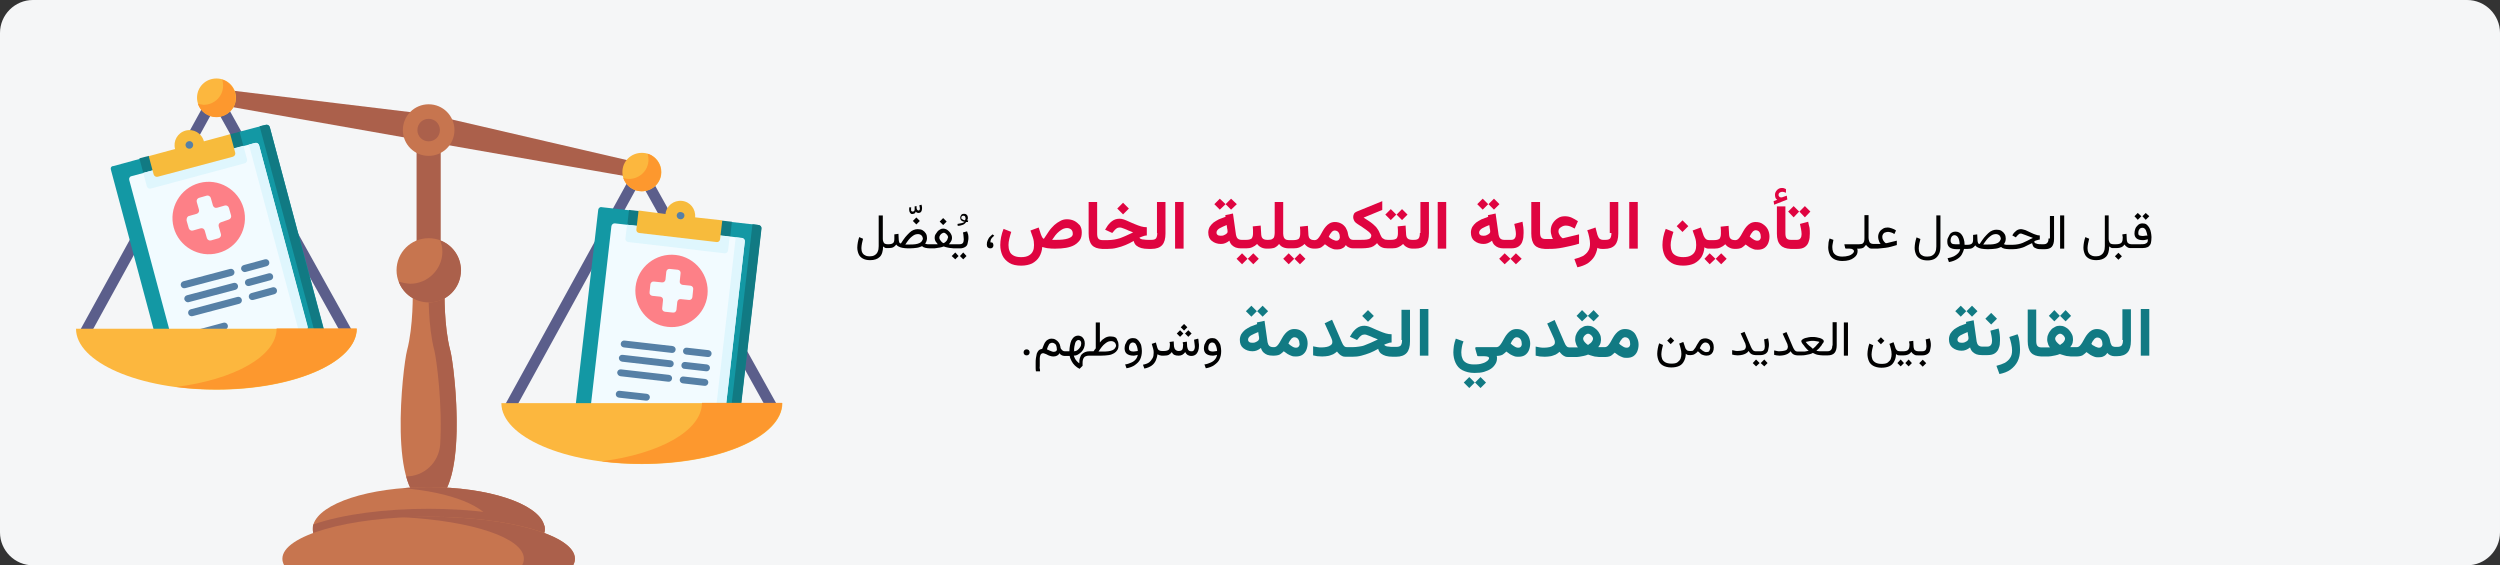<?xml version="1.0" encoding="UTF-8"?>
<svg xmlns="http://www.w3.org/2000/svg" xmlns:xlink="http://www.w3.org/1999/xlink" version="1.1" x="0px" y="0px" viewBox="0 0 911 206" style="enable-background:new 0 0 911 206;" xml:space="preserve">
<rect x="0" y="0" width="911" height="206" fill="#333333" stroke="none"/>
<style type="text/css">
	.st0{clip-path:url(#SVGID_00000057141337240639503030000002032780383185666210_);}
	.st1{fill:#F5F6F7;}
	.st2{fill:#C7754F;}
	.st3{fill:#AB604B;}
	.st4{fill-rule:evenodd;clip-rule:evenodd;fill:#5B5E8B;}
	.st5{fill:#FCB73E;}
	.st6{fill:#1398A4;}
	.st7{fill:#117A83;}
	.st8{fill:#F2FBFF;}
	.st9{fill:#DFF6FD;}
	.st10{fill:#F7BB3C;}
	.st11{fill:#5680A6;}
	.st12{fill:#FD8087;}
	.st13{fill:#FD982E;}
	.st14{fill:#DF0440;}
</style>
<g id="Ebene_2">
</g>
<g id="Ebene_1">
	<g>
		<defs>
			<rect id="SVGID_1_" x="0" y="0" width="911" height="206"></rect>
		</defs>
		<clipPath id="SVGID_00000010308972094262008720000006750520339902409364_">
			<use xlink:href="#SVGID_1_" style="overflow:visible;"></use>
		</clipPath>
		<g style="clip-path:url(#SVGID_00000010308972094262008720000006750520339902409364_);">
			<path class="st1" d="M911,12c0-6.6-5.4-12-12-12L12,0C5.4,0,0,5.4,0,12l0,182c0,6.6,5.4,12,12,12h887c6.6,0,12-5.4,12-12V12z"></path>
			<path class="st2" d="M156.2,183.4c15.1-1.6,9.5-49.8,7.9-55.6c-2.4-9-2.1-21.6-2.1-21.6h-11.6c0,0,0.3,12.6-2.1,21.6     C146.8,133.7,141.1,181.9,156.2,183.4z"></path>
			<path class="st3" d="M148,173.6c1.1,4.1,2.8,7.3,5.3,8.8c0,0,0.1,0.1,0.1,0.1c0.2,0.1,0.4,0.3,0.6,0.3c0.7,0.3,1.4,0.5,2.2,0.6     c2.1-0.2,3.8-1.4,5.2-3.2c1.3-1.6,2.2-3.8,2.9-6.4c0-0.1,0.1-0.2,0.1-0.3c4.1-14.8,0.8-41.5-0.3-45.7c-2.4-9-2.1-21.6-2.1-21.6     h-5.8c0,0-0.3,12.6,2.1,21.6c0.8,3.3,3,20,2.1,34.2C159.9,168.6,154.5,173.6,148,173.6z"></path>
			<path class="st3" d="M160.6,45.2h-8.8v51.1h8.8V45.2z"></path>
			<path class="st2" d="M114,192.8c0,0.8,0.1,1.6,0.5,2.3H198c0.3-0.8,0.5-1.5,0.5-2.3c0-0.6-0.1-1.2-0.3-1.7     c-2.4-7.6-20.2-13.6-42-13.6s-39.6,5.9-42,13.6C114,191.6,114,192.2,114,192.8z"></path>
			<path class="st3" d="M179.5,191.1c0.2,0.6,0.3,1.2,0.3,1.7c0,0.8-0.2,1.6-0.5,2.3H198c0.3-0.8,0.5-1.5,0.5-2.3     c0-0.6-0.1-1.2-0.3-1.7c-2.4-7.6-20.2-13.6-42-13.6c-3.2,0-6.3,0.1-9.3,0.4C164.2,179.3,177.5,184.5,179.5,191.1z"></path>
			<path class="st3" d="M114,192.8c0,0.8,0.1,1.6,0.5,2.3H198c0.3-0.8,0.5-1.5,0.5-2.3c0-0.6-0.1-1.2-0.3-1.7     c-10.8-3.7-26.4-5.7-42-5.7c-15.5,0-31.1,1.9-42,5.7C114,191.6,114,192.2,114,192.8z"></path>
			<path class="st2" d="M103.5,205.9c-0.4-0.8-0.6-1.5-0.6-2.3c0-8.4,23.9-15.3,53.3-15.3c29.4,0,53.3,6.8,53.3,15.3     c0,0.8-0.2,1.6-0.6,2.3H103.5z"></path>
			<path class="st3" d="M190.9,203.6c0,0.8-0.2,1.6-0.6,2.3h18.6c0.4-0.8,0.6-1.5,0.6-2.3c0-8.4-23.8-15.3-53.3-15.3     c-3.2,0-6.3,0.1-9.3,0.2C171.9,189.8,190.9,196,190.9,203.6z"></path>
			<path class="st3" d="M157.6,41.9l-1.7,9.7l74.3,13c1.6,0.3,3-0.8,3.3-2.3c0.3-1.5-0.7-2.9-2.2-3.3L157.6,41.9z"></path>
			<path class="st3" d="M156.5,41.7l-1.7,9.7L77.7,37.8l1-5.5L156.5,41.7z"></path>
			<path class="st2" d="M144.5,98.5c0,6.4,5.3,11.7,11.7,11.7c6.5,0,11.7-5.2,11.7-11.7c0-6.5-5.2-11.7-11.7-11.7     C149.7,86.8,144.5,92,144.5,98.5z"></path>
			<path class="st3" d="M145.3,102.6c1.6,4.5,5.9,7.6,11,7.6c6.5,0,11.7-5.2,11.7-11.7c0-5-3.2-9.3-7.6-10.9     c0.5,1.2,0.8,2.6,0.8,4.1c0,6.4-5.3,11.7-11.7,11.7C147.9,103.3,146.5,103,145.3,102.6z"></path>
			<path class="st2" d="M146.8,47.4c0,5.2,4.2,9.4,9.4,9.4c5.2,0,9.4-4.2,9.4-9.4c0-5.2-4.2-9.4-9.4-9.4     C151,38,146.8,42.2,146.8,47.4z"></path>
			<path class="st3" d="M152.1,47.4c0,2.3,1.8,4.1,4.1,4.1c2.3,0,4.1-1.8,4.1-4.1c0-2.3-1.8-4.1-4.1-4.1     C153.9,43.3,152.1,45.1,152.1,47.4z"></path>
			<path class="st4" d="M233.3,57.9l-50.2,91.3l3.5,1.9l46.7-85l47.3,85l3.5-1.9L233.3,57.9z"></path>
			<path class="st5" d="M226.8,62.7c0,3.9,3.2,7,7.1,7c3.9,0,7.1-3.1,7.1-7c0-3.9-3.2-7-7.1-7C229.9,55.7,226.8,58.8,226.8,62.7z"></path>
			<path class="st6" d="M218,76.4l-9.1,78.8c-0.1,0.7,0.4,1.2,1,1.3l57.1,6.6c0.7,0.1,1.2-0.4,1.3-1l9.1-78.8c0.1-0.7-0.4-1.2-1-1.3     l-9.8-1.1l-3.7,1.3l-30.5-3.5l-3.3-2.1l-9.8-1.1C218.7,75.3,218.1,75.8,218,76.4z"></path>
			<path class="st7" d="M229.2,76.5l-0.6,5.4l37.5,4.3l0.6-5.4l-3.5-0.4l-1.9,1.5l-27-3.1l-1.6-1.9L229.2,76.5z"></path>
			<path class="st8" d="M222.8,82.4l-7.8,68c-0.1,0.7,0.4,1.2,1,1.3l46.3,5.3c0.7,0.1,1.2-0.4,1.3-1l7.8-68c0.1-0.7-0.4-1.2-1-1.3     l-46.3-5.3C223.5,81.3,222.9,81.8,222.8,82.4z"></path>
			<path class="st9" d="M228.5,81.9l-0.6,5c-0.1,0.7,0.4,1.2,1,1.3l35.1,4.1c0.7,0.1,1.2-0.4,1.3-1l0.6-5L228.5,81.9z"></path>
			<path class="st7" d="M274.2,81.7l-9.4,81.1l2.3,0.3c0.7,0.1,1.2-0.4,1.3-1l9.1-78.8c0.1-0.7-0.4-1.2-1-1.3L274.2,81.7z"></path>
			<path class="st9" d="M268.1,86.5l-8.1,70.3l2.3,0.3c0.7,0.1,1.2-0.4,1.3-1l7.8-68c0.1-0.7-0.4-1.2-1-1.3L268.1,86.5z"></path>
			<path class="st10" d="M242.5,78c0.3-3,3-5.1,6-4.8c3,0.3,5.1,3,4.8,6l9.9,1.1l-0.8,6.9c-0.1,0.7-0.7,1.1-1.3,1l-28.2-3.3     c-0.7-0.1-1.1-0.7-1-1.3l0.8-6.9L242.5,78z"></path>
			<path class="st11" d="M247.1,77.5c-0.6,0.5-0.7,1.3-0.2,1.9c0.5,0.6,1.4,0.7,2,0.2c0.6-0.5,0.7-1.3,0.2-1.9     C248.5,77.2,247.7,77.1,247.1,77.5z"></path>
			<path class="st11" d="M227.3,126.6l17.5,2c0.7,0.1,1.3-0.4,1.4-1.1c0.1-0.7-0.4-1.3-1.1-1.4l-17.5-2c-0.7-0.1-1.3,0.4-1.4,1.1     C226.1,125.9,226.6,126.5,227.3,126.6z"></path>
			<path class="st11" d="M226.7,131.8l17.4,2c0.7,0.1,1.3-0.4,1.4-1.1c0.1-0.7-0.4-1.3-1.1-1.4l-17.5-2c-0.7-0.1-1.3,0.4-1.4,1.1     C225.5,131.1,226,131.7,226.7,131.8z"></path>
			<path class="st11" d="M226.1,137.1l17.4,2c0.7,0.1,1.3-0.4,1.4-1.1c0.1-0.7-0.4-1.3-1.1-1.4l-17.5-2c-0.7-0.1-1.3,0.4-1.4,1.1     C224.9,136.4,225.4,137,226.1,137.1z"></path>
			<path class="st11" d="M250,129.2l7.9,0.9c0.7,0.1,1.3-0.4,1.4-1.1c0.1-0.7-0.4-1.3-1.1-1.4l-7.9-0.9c-0.7-0.1-1.3,0.4-1.4,1.1     C248.8,128.5,249.3,129.1,250,129.2z"></path>
			<path class="st11" d="M249.4,134.4l7.9,0.9c0.7,0.1,1.3-0.4,1.4-1.1s-0.4-1.3-1.1-1.4l-7.9-0.9c-0.7-0.1-1.3,0.4-1.4,1.1     C248.2,133.7,248.7,134.4,249.4,134.4z"></path>
			<path class="st11" d="M248.8,139.7l7.9,0.9c0.7,0.1,1.3-0.4,1.4-1.1s-0.4-1.3-1.1-1.4l-7.9-0.9c-0.7-0.1-1.3,0.4-1.4,1.1     C247.6,139,248.1,139.6,248.8,139.7z"></path>
			<path class="st11" d="M225.5,144.9l9.9,1.1c0.7,0.1,1.3-0.4,1.4-1.1c0.1-0.7-0.4-1.3-1.1-1.4l-9.9-1.1c-0.7-0.1-1.3,0.4-1.4,1.1     S224.8,144.8,225.5,144.9z"></path>
			<path class="st12" d="M243.2,119.1c-7.2-0.8-12.4-7.4-11.6-14.6c0.8-7.2,7.4-12.4,14.6-11.6c7.2,0.8,12.4,7.4,11.6,14.6     S250.4,120,243.2,119.1z"></path>
			<path class="st8" d="M238.3,102.6l2.9,0.3c0.7,0.1,1.2-0.4,1.3-1l0.3-2.9c0.1-0.7,0.7-1.1,1.3-1l2.9,0.3c0.7,0.1,1.1,0.7,1,1.3     l-0.3,2.9c-0.1,0.7,0.4,1.2,1,1.3l2.9,0.3c0.7,0.1,1.1,0.7,1,1.3l-0.3,2.9c-0.1,0.7-0.7,1.1-1.3,1l-2.9-0.3     c-0.7-0.1-1.2,0.4-1.3,1l-0.3,2.9c-0.1,0.7-0.7,1.1-1.3,1l-2.9-0.3c-0.7-0.1-1.1-0.7-1-1.3l0.3-2.9c0.1-0.7-0.4-1.2-1-1.3     l-2.9-0.3c-0.7-0.1-1.1-0.7-1-1.3l0.3-2.9C237.1,103,237.6,102.5,238.3,102.6z"></path>
			<path class="st13" d="M227.1,64.8c0.9,2.8,3.6,4.9,6.7,4.9c3.9,0,7.1-3.1,7.1-7c0-3.1-2.1-5.8-4.9-6.7c0.2,0.7,0.3,1.4,0.3,2.2     c0,3.9-3.2,7-7.1,7C228.5,65.2,227.8,65.1,227.1,64.8z"></path>
			<path class="st5" d="M182.7,146.9c0,12.2,22.9,22.2,51.2,22.2c28.2,0,51.2-9.9,51.2-22.2H182.7z"></path>
			<path class="st13" d="M219.2,168.1c4.6,0.6,9.5,0.9,14.6,0.9c28.2,0,51.2-9.9,51.2-22.2h-29.2     C255.8,156.9,240.4,165.4,219.2,168.1z"></path>
			<path class="st4" d="M78.4,30.8l-50.2,91.3l3.5,1.9l46.7-85l47.3,85l3.5-1.9L78.4,30.8z"></path>
			<path class="st5" d="M71.8,35.6c0,3.9,3.2,7,7.1,7c3.9,0,7.1-3.1,7.1-7c0-3.9-3.2-7-7.1-7C74.9,28.6,71.8,31.7,71.8,35.6z"></path>
			<path class="st6" d="M40.4,61.8l20.5,76.6c0.2,0.6,0.8,1,1.5,0.8l55.6-14.9c0.6-0.2,1-0.8,0.8-1.5L98.3,46.3     c-0.2-0.6-0.8-1-1.5-0.8L87.3,48l-2.9,2.6l-29.7,8l-3.8-0.7l-9.5,2.6C40.6,60.5,40.2,61.1,40.4,61.8z"></path>
			<path class="st7" d="M50.8,57.7l1.4,5.3l36.5-9.8L87.3,48l-3.4,0.9L82.7,51l-26.3,7l-2.2-1.2L50.8,57.7z"></path>
			<path class="st8" d="M47.1,65.6l17.7,66.1c0.2,0.6,0.8,1,1.5,0.8l45-12.1c0.6-0.2,1-0.8,0.8-1.5L94.4,52.9     c-0.2-0.6-0.8-1-1.5-0.8l-45,12.1C47.3,64.3,46.9,65,47.1,65.6z"></path>
			<path class="st9" d="M52.2,63l1.3,4.9c0.2,0.6,0.8,1,1.5,0.8l34.2-9.2c0.6-0.2,1-0.8,0.8-1.5l-1.3-4.9L52.2,63z"></path>
			<path class="st7" d="M94.6,46l21.1,78.9l2.2-0.6c0.6-0.2,1-0.8,0.8-1.5L98.3,46.3c-0.2-0.6-0.8-1-1.5-0.8L94.6,46z"></path>
			<path class="st9" d="M90.7,52.7l18.3,68.4l2.2-0.6c0.6-0.2,1-0.8,0.8-1.5L94.4,52.9c-0.2-0.6-0.8-1-1.5-0.8L90.7,52.7z"></path>
			<path class="st10" d="M63.8,54.3c-0.8-2.9,0.9-5.9,3.8-6.7c2.9-0.8,5.9,0.9,6.7,3.9l9.6-2.6l1.8,6.7c0.2,0.6-0.2,1.3-0.8,1.5     l-27.4,7.3c-0.6,0.2-1.3-0.2-1.5-0.8l-1.8-6.7L63.8,54.3z"></path>
			<path class="st11" d="M67.8,52.1c-0.4,0.7-0.2,1.5,0.5,1.9c0.7,0.4,1.5,0.2,1.9-0.5c0.4-0.7,0.2-1.5-0.5-1.9     C69,51.2,68.2,51.5,67.8,52.1z"></path>
			<path class="st11" d="M67.5,105l17-4.5c0.7-0.2,1.1-0.9,0.9-1.6c-0.2-0.7-0.9-1.1-1.6-0.9l-17,4.5c-0.7,0.2-1.1,0.9-0.9,1.6     C66.1,104.8,66.8,105.2,67.5,105z"></path>
			<path class="st11" d="M68.8,110.1l17-4.5c0.7-0.2,1.1-0.9,0.9-1.6c-0.2-0.7-0.9-1.1-1.6-0.9l-17,4.5c-0.7,0.2-1.1,0.9-0.9,1.6     C67.5,109.9,68.2,110.3,68.8,110.1z"></path>
			<path class="st11" d="M70.2,115.2l17-4.5c0.7-0.2,1.1-0.9,0.9-1.6c-0.2-0.7-0.9-1.1-1.6-0.9l-17,4.5c-0.7,0.2-1.1,0.9-0.9,1.6     C68.8,115,69.5,115.4,70.2,115.2z"></path>
			<path class="st11" d="M89.5,99.1l7.7-2.1c0.7-0.2,1.1-0.9,0.9-1.6c-0.2-0.7-0.9-1.1-1.6-0.9l-7.7,2.1c-0.7,0.2-1.1,0.9-0.9,1.6     C88.2,98.9,88.9,99.3,89.5,99.1z"></path>
			<path class="st11" d="M90.9,104.2l7.7-2.1c0.7-0.2,1.1-0.9,0.9-1.6c-0.2-0.7-0.9-1.1-1.6-0.9l-7.7,2.1c-0.7,0.2-1.1,0.9-0.9,1.6     C89.5,104,90.2,104.4,90.9,104.2z"></path>
			<path class="st11" d="M92.3,109.3l7.7-2.1c0.7-0.2,1.1-0.9,0.9-1.6c-0.2-0.7-0.9-1.1-1.6-0.9l-7.7,2.1c-0.7,0.2-1.1,0.9-0.9,1.6     C90.9,109.1,91.6,109.5,92.3,109.3z"></path>
			<path class="st11" d="M72.5,122.7l9.6-2.6c0.7-0.2,1.1-0.9,0.9-1.6c-0.2-0.7-0.9-1.1-1.6-0.9l-9.6,2.6c-0.7,0.2-1.1,0.9-0.9,1.6     C71.1,122.5,71.8,122.9,72.5,122.7z"></path>
			<path class="st12" d="M79.5,92.2c-7,1.9-14.3-2.3-16.2-9.3c-1.9-7,2.3-14.3,9.3-16.2c7-1.9,14.3,2.3,16.2,9.3     C90.7,83.1,86.6,90.4,79.5,92.2z"></path>
			<path class="st8" d="M68.9,78.7l2.8-0.8c0.6-0.2,1-0.8,0.8-1.5l-0.8-2.8c-0.2-0.6,0.2-1.3,0.8-1.5l2.8-0.8     c0.6-0.2,1.3,0.2,1.5,0.8l0.8,2.8c0.2,0.6,0.8,1,1.5,0.8l2.8-0.8c0.6-0.2,1.3,0.2,1.5,0.8l0.8,2.8c0.2,0.6-0.2,1.3-0.8,1.5     L80.5,81c-0.6,0.2-1,0.8-0.8,1.5l0.8,2.8c0.2,0.6-0.2,1.3-0.8,1.5l-2.8,0.8c-0.6,0.2-1.3-0.2-1.5-0.8l-0.8-2.8     c-0.2-0.6-0.8-1-1.5-0.8l-2.8,0.8c-0.6,0.2-1.3-0.2-1.5-0.8l-0.8-2.8C67.9,79.5,68.3,78.8,68.9,78.7z"></path>
			<path class="st13" d="M72.1,37.8c0.9,2.8,3.6,4.9,6.7,4.9c3.9,0,7.1-3.1,7.1-7c0-3.1-2.1-5.8-4.9-6.7c0.2,0.7,0.3,1.4,0.3,2.2     c0,3.9-3.2,7-7.1,7C73.5,38.1,72.8,38,72.1,37.8z"></path>
			<path class="st5" d="M27.7,119.8c0,12.2,22.9,22.2,51.2,22.2S130,132,130,119.8H27.7z"></path>
			<path class="st13" d="M64.2,141c4.6,0.6,9.5,0.9,14.6,0.9c28.2,0,51.2-9.9,51.2-22.2h-29.2C100.8,129.8,85.4,138.3,64.2,141z"></path>
		</g>
	</g>
	<g>
		<g>
			<g>
				<path class="st14" d="M391.5,80.5c-0.8-0.4-1.7-0.6-2.7-0.6c-0.9,0-1.7,0.2-2.4,0.6c-0.8,0.4-1.5,0.9-2.2,1.5      c-0.7,0.7-1.4,1.4-2,2.3s-1.2,1.8-1.8,2.7c-0.2,0-0.4-0.2-0.6-0.5c-0.2-0.3-0.3-0.7-0.5-1.1l-0.8-2.5l-3,1.1      c0.3,0.8,0.6,1.7,0.9,2.6c0.3,0.9,0.4,1.8,0.4,2.7c0,0.8-0.1,1.6-0.4,2.2c-0.3,0.7-0.8,1.2-1.5,1.6c-0.7,0.4-1.6,0.6-2.8,0.6      c-1.2,0-2.1-0.2-2.8-0.6c-0.7-0.4-1.2-0.9-1.4-1.6c-0.3-0.7-0.4-1.4-0.4-2.2c0-0.7,0.1-1.5,0.3-2.3c0.2-0.8,0.4-1.6,0.7-2.5      l-2.8-1.1c-0.4,1-0.7,2-0.9,3c-0.2,1-0.3,2-0.3,2.9c0,1.4,0.3,2.7,0.8,3.8c0.5,1.1,1.4,2,2.5,2.7c1.1,0.7,2.6,1,4.3,1      c1.6,0,2.9-0.3,4-0.8c1.1-0.6,2-1.4,2.6-2.4c0.6-1,1-2.2,1.1-3.6c0.4,0.1,0.8,0.2,1.2,0.3c0.4,0.1,0.9,0.2,1.4,0.2      c0.5,0.1,1.1,0.1,1.7,0.1h0.6c1.4,0,2.6-0.1,3.8-0.3c1.1-0.2,2.1-0.5,3-1c0.8-0.5,1.5-1.1,2-1.8c0.5-0.7,0.7-1.7,0.7-2.8      c0-1-0.2-1.8-0.7-2.6C392.9,81.5,392.3,80.9,391.5,80.5z M390.5,86.2c-0.3,0.3-0.8,0.5-1.3,0.7c-0.6,0.2-1.2,0.3-2,0.4      c-0.8,0.1-1.6,0.1-2.5,0.1h-1.3c0.4-0.6,0.8-1.1,1.2-1.7c0.4-0.5,0.9-1,1.4-1.4c0.5-0.4,1-0.7,1.4-0.9c0.5-0.2,1-0.3,1.4-0.3      c0.6,0,1.1,0.2,1.5,0.5c0.4,0.4,0.6,0.8,0.6,1.4C391,85.5,390.8,85.9,390.5,86.2z"></path>
				
					<rect x="407.8" y="74.5" transform="matrix(0.707 -0.707 0.707 0.707 66.135 311.643)" class="st14" width="3" height="3"></rect>
				<path class="st14" d="M421.7,84.9c0,0.8-0.1,1.4-0.4,1.9c-0.3,0.4-0.8,0.6-1.7,0.6h-0.5h-0.5h-0.2c-0.5,0-1,0-1.5-0.1      c-0.5,0-0.8-0.1-1.1-0.2c-0.3-0.1-0.5-0.3-0.6-0.5c0.4-0.2,0.8-0.3,1.3-0.5c0.5-0.2,0.9-0.3,1.4-0.3v-3c-0.7,0-1.4-0.1-2.1-0.3      c-0.7-0.2-1.5-0.5-2.2-0.8c-0.7-0.3-1.5-0.6-2.1-0.9c-0.7-0.3-1.3-0.6-1.9-0.8c-0.6-0.2-1.1-0.3-1.6-0.3c-1.1,0-2,0.3-2.8,0.9      c-0.8,0.6-1.5,1.4-2,2.3l-0.5,0.8l2.6,1.2l0.6-0.7c0.2-0.3,0.5-0.6,0.9-0.9c0.4-0.3,0.8-0.4,1.2-0.4c0.1,0,0.4,0,0.7,0.1      c0.3,0.1,0.6,0.2,1.1,0.4c0.4,0.2,0.9,0.3,1.4,0.6c0.5,0.2,1.1,0.4,1.7,0.7c-0.9,0.4-1.8,0.8-2.6,1.2c-0.8,0.4-1.5,0.6-2.2,0.9      c-0.7,0.2-1.4,0.4-2.1,0.5c-0.7,0.1-1.5,0.2-2.3,0.2h-1.6h-0.3c-0.8,0-1.3-0.2-1.6-0.6c-0.3-0.4-0.4-1-0.4-1.9V73.6h-3.1v11.5      c0,1.9,0.4,3.3,1.2,4.2c0.8,0.9,2,1.3,3.7,1.4v0h0.2h0.3h1.6c1.1,0,2.2-0.1,3.3-0.4c1-0.2,2.1-0.6,3.1-1c1-0.4,2-0.9,3-1.5      c0.2,0.7,0.5,1.3,1,1.7c0.5,0.4,1.1,0.7,1.8,0.9c0.7,0.2,1.6,0.3,2.6,0.3h0.2h0.5h0.4c1.8,0,3.1-0.5,3.9-1.4      c0.8-0.9,1.2-2.3,1.2-4.2V73.6h-3.1V84.9z"></path>
				<rect x="428.2" y="73.6" class="st14" width="3.1" height="17"></rect>
				<polygon class="st14" points="450.7,74.4 448.6,72.4 446.6,74.4 448.6,76.4     "></polygon>
				<polygon class="st14" points="446.6,74.4 444.5,72.4 442.5,74.4 444.5,76.4     "></polygon>
				<polygon class="st14" points="454.7,94.3 456.7,96.3 458.7,94.3 456.7,92.3     "></polygon>
				<polygon class="st14" points="450.6,94.3 452.6,96.3 454.6,94.3 452.6,92.3     "></polygon>
				<polygon class="st14" points="471.7,94.3 473.7,96.3 475.7,94.3 473.7,92.3     "></polygon>
				<polygon class="st14" points="467.6,94.3 469.6,96.3 471.6,94.3 469.6,92.3     "></polygon>
				<polygon class="st14" points="512.9,78.2 510.9,76.2 508.9,78.2 510.9,80.2     "></polygon>
				<polygon class="st14" points="508.8,78.2 506.8,76.2 504.8,78.2 506.8,80.2     "></polygon>
				<path class="st14" d="M517.4,84.9c0,0.8-0.1,1.4-0.4,1.9c-0.3,0.4-0.8,0.6-1.7,0.6h-0.5h-0.3c-0.5,0-0.8-0.1-1.1-0.2      c-0.3-0.1-0.5-0.3-0.7-0.6c-0.2-0.3-0.2-0.6-0.3-1l-0.2-3.4l-2.9,0.3c0,0.4,0.1,0.8,0.1,1.3c0,0.4,0,0.9,0,1.3      c0,0.8-0.2,1.4-0.5,1.8c-0.4,0.3-1,0.5-1.9,0.5h-0.8H506h0h-0.3c-0.6,0-1.1-0.1-1.4-0.3c-0.4-0.2-0.7-0.4-0.9-0.8      c-0.2-0.4-0.5-0.9-0.7-1.5c-0.2-0.5-0.4-0.9-0.7-1.3c-0.3-0.4-0.5-0.8-0.9-1.1c-0.3-0.3-0.7-0.7-1.1-1c-0.4-0.3-0.9-0.7-1.4-1      s-1.1-0.7-1.7-1.1l6.8-2.8v-3.2l-9.3,3.8c-0.4,0.2-0.8,0.4-1,0.8c-0.2,0.4-0.3,0.8-0.3,1.2c0,0.4,0.1,0.8,0.3,1.2      c0.2,0.4,0.4,0.7,0.7,0.9c0.4,0.3,0.8,0.6,1.3,0.9s1,0.6,1.5,1c0.5,0.3,1,0.7,1.4,1c0.4,0.3,0.8,0.6,1,0.9      c0.3,0.3,0.4,0.6,0.4,0.8c0,0.4-0.1,0.7-0.4,1s-0.7,0.4-1.3,0.5c-0.6,0.1-1.3,0.1-2.2,0.1h-2.5h-0.3c-0.3,0-0.5-0.1-0.8-0.2      c-0.2-0.1-0.4-0.4-0.6-0.7c-0.2-0.3-0.3-0.8-0.4-1.3c-0.1-0.8-0.4-1.5-0.8-2.2c-0.4-0.6-1-1.2-1.6-1.5c-0.7-0.4-1.5-0.6-2.4-0.6      c-0.7,0-1.4,0.2-1.9,0.5c-0.5,0.3-1,0.7-1.4,1.2c-0.4,0.5-0.8,1-1.1,1.6c-0.3,0.5-0.6,1.1-0.9,1.6c-0.3,0.5-0.6,0.9-0.9,1.2      c-0.3,0.3-0.7,0.5-1.1,0.5h-0.2c-0.5,0-0.8-0.1-1.1-0.2c-0.3-0.1-0.5-0.3-0.7-0.6c-0.2-0.3-0.2-0.6-0.3-1l-0.2-3.4l-2.9,0.3      c0,0.4,0.1,0.8,0.1,1.3c0,0.4,0,0.9,0,1.3c0,0.8-0.2,1.4-0.5,1.8c-0.4,0.3-1,0.5-1.9,0.5h-0.9h-0.3h-0.2h-0.4      c-0.5,0-0.9-0.1-1.2-0.3c-0.3-0.2-0.5-0.5-0.6-0.8c-0.1-0.4-0.2-0.8-0.2-1.3V73.6h-3.1v11.3c0,0.5-0.1,1-0.2,1.4      s-0.4,0.6-0.7,0.8c-0.3,0.2-0.8,0.3-1.4,0.3h-0.2h-0.3c-0.5,0-0.8-0.1-1.1-0.2c-0.3-0.1-0.5-0.3-0.7-0.6c-0.2-0.3-0.2-0.6-0.3-1      l-0.2-3.4l-2.9,0.3c0,0.4,0.1,0.8,0.1,1.3c0,0.4,0,0.9,0,1.3c0,0.8-0.2,1.4-0.5,1.8c-0.4,0.3-1,0.5-1.9,0.5h-0.9h-0.3h-0.2h-0.4      c-0.6,0-1.1-0.2-1.4-0.5c-0.3-0.3-0.5-0.8-0.6-1.3l-1.1-7.8l-2.8,0.6l0.1,0.6c-0.8,0.3-1.6,0.6-2.4,0.9c-0.8,0.4-1.4,0.8-2,1.2      c-0.6,0.5-1,1-1.4,1.6c-0.3,0.6-0.5,1.3-0.5,2c0,1.4,0.4,2.4,1.3,3.1c0.9,0.7,2,1.1,3.3,1.1c0.6,0,1.1-0.1,1.6-0.3      c0.5-0.2,1-0.5,1.5-0.9c0.2,0.7,0.5,1.2,0.9,1.6c0.4,0.4,0.9,0.7,1.4,0.9c0.6,0.2,1.2,0.3,1.9,0.3v0h0.1h0.4h0.2h0.3h0.9      c0.8,0,1.5-0.1,2.2-0.4c0.7-0.3,1.3-0.7,1.8-1.2c0.2,0.3,0.5,0.6,0.9,0.9s0.7,0.4,1.2,0.6c0.4,0.1,0.8,0.2,1.3,0.2v0h0.2h0.3      h0.3c0.7,0,1.2-0.1,1.7-0.2c0.5-0.1,0.8-0.3,1.2-0.6c0.3-0.2,0.6-0.5,0.9-0.9c0.3,0.4,0.6,0.7,0.9,0.9c0.3,0.2,0.7,0.4,1.1,0.5      c0.4,0.1,0.9,0.2,1.4,0.2v0h0.1h0.4h0.2h0.3h0.9c0.8,0,1.5-0.1,2.2-0.4c0.7-0.3,1.3-0.7,1.8-1.2c0.2,0.3,0.5,0.6,0.9,0.9      s0.7,0.4,1.2,0.6c0.4,0.1,0.8,0.2,1.3,0.2l0,0h0.2h0.3h0c0.6,0,1.1-0.1,1.5-0.2s0.8-0.3,1.1-0.6c0.3-0.2,0.6-0.5,0.9-0.8      c0.5,0.4,1,0.7,1.4,1c0.5,0.3,1,0.5,1.5,0.7c0.5,0.2,1,0.2,1.6,0.2c0.7,0,1.3-0.1,1.8-0.4c0.5-0.2,1-0.6,1.3-1.2      c0.3,0.4,0.7,0.7,1.2,0.9c0.5,0.2,0.9,0.3,1.4,0.3v0h0.2h0.3h2.5c1.1,0,2-0.1,2.7-0.2c0.7-0.1,1.3-0.3,1.8-0.6      c0.5-0.3,0.9-0.7,1.3-1.1c0.5,0.7,1,1.2,1.7,1.5c0.6,0.3,1.4,0.4,2.3,0.4v0h0.1h0.3h0h0.3h0.8c0.8,0,1.5-0.1,2.2-0.4      c0.7-0.3,1.3-0.7,1.8-1.2c0.2,0.3,0.5,0.6,0.9,0.9s0.7,0.4,1.2,0.6c0.4,0.1,0.8,0.2,1.3,0.2v0h0.2h0.3h0.4      c1.8,0,3.1-0.5,3.9-1.4c0.8-0.9,1.2-2.3,1.2-4.2V73.6h-3.1V84.9z M447,85.1c-0.3,0.3-0.6,0.4-1,0.6s-0.8,0.2-1.2,0.2      c-0.5,0-0.9-0.1-1.1-0.3c-0.3-0.2-0.4-0.5-0.4-0.9c0-0.3,0.1-0.5,0.3-0.8c0.2-0.3,0.5-0.5,0.8-0.7c0.4-0.2,0.8-0.4,1.2-0.6      c0.5-0.2,0.9-0.4,1.4-0.6l0.2,1.4c0,0.1,0.1,0.3,0.1,0.4c0,0.1,0,0.3,0,0.4C447.4,84.5,447.3,84.8,447,85.1z M488,87.2      c-0.2,0.3-0.5,0.5-1,0.5c-0.2,0-0.4,0-0.6-0.1c-0.2-0.1-0.5-0.2-0.8-0.3c-0.2-0.1-0.4-0.3-0.7-0.4c-0.2-0.2-0.5-0.4-0.7-0.6      c0.1-0.3,0.3-0.6,0.5-1c0.2-0.3,0.5-0.6,0.7-0.9c0.3-0.2,0.6-0.4,0.9-0.4c0.6,0,1.1,0.2,1.4,0.6c0.3,0.4,0.5,0.9,0.5,1.5      C488.3,86.5,488.2,86.9,488,87.2z"></path>
				<rect x="523.9" y="73.6" class="st14" width="3.1" height="17"></rect>
				<polygon class="st14" points="546.4,74.4 544.4,72.4 542.4,74.4 544.4,76.4     "></polygon>
				<polygon class="st14" points="542.3,74.4 540.3,72.4 538.3,74.4 540.3,76.4     "></polygon>
				<polygon class="st14" points="550.4,94.3 552.4,96.3 554.5,94.3 552.4,92.3     "></polygon>
				<path class="st14" d="M554.8,80.8l-3,0.8c0.1,0.6,0.3,1.3,0.4,1.9c0.1,0.6,0.2,1.2,0.2,1.8c0,0.6-0.1,1.1-0.4,1.5      c-0.2,0.4-0.7,0.6-1.3,0.6H549h-0.3h-0.2h-0.4c-0.6,0-1.1-0.2-1.4-0.5c-0.3-0.3-0.5-0.8-0.6-1.3l-1.1-7.8l-2.8,0.6l0.1,0.6      c-0.8,0.3-1.7,0.6-2.4,0.9c-0.8,0.4-1.4,0.8-2,1.2c-0.6,0.5-1,1-1.4,1.6c-0.3,0.6-0.5,1.3-0.5,2c0,1.4,0.4,2.4,1.3,3.1      c0.9,0.7,2,1.1,3.3,1.1c0.6,0,1.1-0.1,1.6-0.3c0.5-0.2,1-0.5,1.5-0.9c0.2,0.7,0.5,1.2,0.9,1.6c0.4,0.4,0.9,0.7,1.4,0.9      c0.6,0.2,1.2,0.3,1.9,0.3v0h0.1h0.4h0.2h0.3h1.7c1.2,0,2.1-0.2,2.8-0.7s1.2-1.2,1.4-2c0.3-0.8,0.4-1.8,0.4-2.9      c0-0.7,0-1.4-0.1-2.1C555,82.2,554.9,81.5,554.8,80.8z M542.7,85.1c-0.3,0.3-0.6,0.4-1,0.6s-0.8,0.2-1.2,0.2      c-0.5,0-0.9-0.1-1.1-0.3c-0.3-0.2-0.4-0.5-0.4-0.9c0-0.3,0.1-0.5,0.3-0.8c0.2-0.3,0.5-0.5,0.8-0.7c0.4-0.2,0.8-0.4,1.2-0.6      c0.5-0.2,0.9-0.4,1.4-0.6l0.2,1.4c0,0.1,0.1,0.3,0.1,0.4c0,0.1,0,0.3,0,0.4C543.1,84.5,543,84.8,542.7,85.1z"></path>
				<polygon class="st14" points="546.3,94.3 548.3,96.3 550.4,94.3 548.3,92.3     "></polygon>
				<path class="st14" d="M575.4,85.4l-5.8,1.4c0,0-0.1,0-0.1,0c0,0-0.1,0-0.1,0c-0.2-0.1-0.4-0.3-0.6-0.5c-0.2-0.2-0.4-0.5-0.6-0.9      c-0.2-0.3-0.3-0.7-0.3-1.1c0-0.4,0.1-0.8,0.4-1.1c0.3-0.3,0.6-0.5,1-0.7c0.4-0.2,0.8-0.3,1.2-0.3c0.6,0,1.2,0.1,1.7,0.3      c0.5,0.2,1.1,0.5,1.6,0.8l1.2-2.7c-0.8-0.5-1.6-1-2.3-1.3c-0.7-0.3-1.5-0.5-2.4-0.5c-1,0-1.9,0.2-2.6,0.7      c-0.8,0.5-1.4,1.1-1.9,1.9c-0.5,0.8-0.7,1.7-0.7,2.6c0,0.3,0,0.7,0.1,1.1c0.1,0.4,0.2,0.8,0.3,1.1c0.1,0.4,0.3,0.7,0.4,0.9h-2.4      h-0.3c-0.8,0-1.3-0.2-1.6-0.6c-0.3-0.4-0.4-1-0.4-1.9V73.6H558v11.5c0,1.9,0.4,3.3,1.2,4.2c0.8,0.9,2,1.3,3.7,1.4v0h0.2h0.3h0.8      c0.9,0,1.8,0,2.7-0.1c0.9-0.1,1.8-0.2,2.7-0.4c0.9-0.2,1.9-0.4,2.8-0.6c1-0.2,2-0.5,3-0.8V85.4z"></path>
				<path class="st14" d="M587.2,84.9c0,0.8-0.1,1.4-0.4,1.9c-0.3,0.4-0.8,0.6-1.7,0.6h-0.5h-0.5c-0.5,0-1-0.2-1.3-0.5      c-0.3-0.3-0.5-0.8-0.7-1.3l-0.7-2.7l-3,1c0.3,0.8,0.5,1.6,0.7,2.5c0.2,0.9,0.3,1.7,0.3,2.4c0,1.1-0.2,2-0.7,2.7      c-0.4,0.7-1.1,1.3-1.9,1.8c-0.8,0.4-1.9,0.8-3.1,1.1l1.1,3c1.4-0.3,2.7-0.8,3.7-1.4c1-0.7,1.8-1.5,2.4-2.4c0.6-1,1-2.1,1.2-3.3      c0.2,0.1,0.5,0.3,0.8,0.3c0.3,0.1,0.6,0.1,0.9,0.1v0h0.1h0.3h0.4c1.8,0,3.1-0.5,3.9-1.4c0.8-0.9,1.2-2.3,1.2-4.2V73.6h-3.1V84.9      z"></path>
				<rect x="593.7" y="73.6" class="st14" width="3.1" height="17"></rect>
				
					<rect x="611.7" y="80.9" transform="matrix(0.707 -0.707 0.707 0.707 121.309 457.687)" class="st14" width="3" height="3"></rect>
				<polygon class="st14" points="621.1,94.3 623,96.3 625.1,94.3 623,92.3     "></polygon>
				<polygon class="st14" points="625.2,94.3 627.2,96.3 629.2,94.3 627.2,92.3     "></polygon>
				<path class="st14" d="M642.3,81.6c-0.7-0.5-1.6-0.7-2.6-0.7c-0.7,0-1.4,0.2-1.9,0.5c-0.5,0.3-1,0.7-1.4,1.2      c-0.4,0.5-0.8,1-1.1,1.6c-0.3,0.5-0.6,1.1-0.9,1.6c-0.3,0.5-0.6,0.9-0.9,1.2c-0.3,0.3-0.7,0.5-1.1,0.5h-0.2      c-0.5,0-0.8-0.1-1.1-0.2c-0.3-0.1-0.5-0.3-0.7-0.6c-0.2-0.3-0.2-0.6-0.3-1l-0.2-3.4l-2.9,0.3c0,0.4,0.1,0.8,0.1,1.3      c0,0.4,0,0.9,0,1.3c0,0.8-0.2,1.4-0.5,1.8c-0.4,0.3-1,0.5-1.9,0.5h-0.9h-0.3h-0.2h-0.5c-0.6,0-1-0.2-1.3-0.5      c-0.3-0.3-0.5-0.7-0.7-1.1l-1-3l-3,1.1c0.3,0.8,0.6,1.7,0.9,2.6c0.3,0.9,0.4,1.8,0.4,2.7c0,0.8-0.1,1.6-0.4,2.2      c-0.3,0.7-0.8,1.2-1.5,1.6c-0.7,0.4-1.6,0.6-2.8,0.6c-1.2,0-2.1-0.2-2.8-0.6c-0.7-0.4-1.2-0.9-1.4-1.6c-0.3-0.7-0.4-1.4-0.4-2.2      c0-0.7,0.1-1.5,0.3-2.3c0.2-0.8,0.4-1.6,0.7-2.5l-2.8-1.1c-0.4,1-0.7,2-0.9,3c-0.2,1-0.3,2-0.3,2.9c0,1.4,0.3,2.7,0.8,3.8      c0.5,1.1,1.4,2,2.5,2.7s2.6,1,4.3,1c1.6,0,2.9-0.3,4-0.8c1.1-0.6,1.9-1.3,2.6-2.3c0.6-1,1-2.2,1.1-3.6c0.2,0.2,0.5,0.3,0.8,0.4      c0.3,0.1,0.6,0.1,0.9,0.1v0h0.1h0.4h0.2h0.3h0.9c0.8,0,1.5-0.1,2.2-0.4c0.7-0.3,1.3-0.7,1.8-1.2c0.2,0.3,0.5,0.6,0.9,0.9      c0.3,0.2,0.7,0.4,1.2,0.6c0.4,0.1,0.8,0.2,1.3,0.2v0h0.2h0.3h0c0.6,0,1.1-0.1,1.5-0.2c0.4-0.1,0.8-0.3,1.1-0.6      c0.3-0.2,0.6-0.5,0.9-0.8c0.5,0.4,1,0.7,1.4,1c0.5,0.3,1,0.5,1.5,0.7c0.5,0.2,1,0.2,1.6,0.2c0.9,0,1.7-0.2,2.3-0.6      c0.6-0.4,1.1-1,1.4-1.7s0.5-1.6,0.5-2.5c0-0.9-0.2-1.8-0.6-2.6S643.1,82.1,642.3,81.6z M641.4,87.2c-0.2,0.3-0.5,0.5-1,0.5      c-0.2,0-0.4,0-0.7-0.1c-0.3-0.1-0.5-0.2-0.8-0.4c-0.2-0.1-0.4-0.3-0.6-0.4c-0.2-0.2-0.5-0.4-0.7-0.6c0.1-0.3,0.3-0.6,0.5-1      c0.2-0.3,0.5-0.6,0.7-0.9c0.3-0.2,0.6-0.4,0.9-0.4c0.6,0,1.1,0.2,1.4,0.6c0.3,0.4,0.5,0.9,0.5,1.5      C641.7,86.5,641.6,86.9,641.4,87.2z"></path>
				<path class="st14" d="M651.1,71.3l-1.7,0.6c0,0,0,0,0,0c0,0,0,0,0,0c-0.4,0.1-0.8,0-1-0.2c-0.2-0.2-0.3-0.4-0.3-0.6      c0-0.4,0.1-0.7,0.4-0.9c0.3-0.2,0.6-0.3,0.9-0.3c0.2,0,0.5,0,0.7,0.1c0.2,0.1,0.5,0.1,0.7,0.3l0-1.4c-0.2-0.1-0.5-0.2-0.7-0.3      c-0.2-0.1-0.5-0.1-0.8-0.1c-0.6,0-1.2,0.2-1.7,0.7c-0.5,0.5-0.8,1.1-0.8,1.8c0,0.4,0.1,0.8,0.2,1.1s0.4,0.5,0.6,0.7l-1.3,0.5      l0.2,1.3l4.8-1.9L651.1,71.3z"></path>
				<polygon class="st14" points="659.7,77.1 657.7,75.1 655.7,77.1 657.7,79.2     "></polygon>
				<polygon class="st14" points="655.6,77.1 653.6,75.1 651.6,77.1 653.6,79.2     "></polygon>
				<path class="st14" d="M658.9,80.8l-3,0.8c0.1,0.6,0.3,1.3,0.4,1.9c0.1,0.6,0.2,1.2,0.2,1.8c0,0.6-0.1,1.1-0.4,1.5      c-0.2,0.4-0.7,0.6-1.3,0.6h-1.6h-0.3h0h-0.3c-0.8,0-1.3-0.2-1.6-0.6c-0.3-0.4-0.4-1-0.4-1.9v-9.7h-3.1v9.9      c0,1.9,0.4,3.3,1.3,4.2c0.8,0.9,2,1.3,3.7,1.4v0h0.2h0.3h0h0.3h1.6c1.2,0,2.1-0.2,2.8-0.7s1.2-1.2,1.4-2      c0.3-0.8,0.4-1.8,0.4-2.9c0-0.7,0-1.4-0.1-2.1C659.2,82.2,659,81.5,658.9,80.8z"></path>
			</g>
			<g>
				<path d="M374.1,127.3c-0.3,0-0.6,0.1-0.8,0.3s-0.3,0.5-0.3,0.8c0,0.3,0.1,0.6,0.3,0.8s0.5,0.3,0.8,0.3s0.6-0.1,0.8-0.3      s0.3-0.5,0.3-0.8s-0.1-0.6-0.3-0.8S374.4,127.3,374.1,127.3z"></path>
				<path d="M332.4,78c0.3,0,0.5-0.1,0.8-0.2s0.4-0.4,0.5-0.7c0.1,0.2,0.3,0.3,0.5,0.4s0.4,0.1,0.5,0.1c0.5,0,0.8-0.2,1-0.5      s0.3-0.7,0.3-1.3c0-0.4-0.1-0.8-0.2-1.2l-0.8,0.2c0,0.2,0.1,0.3,0.1,0.5s0.1,0.4,0.1,0.6c0,0.2,0,0.4-0.1,0.6s-0.2,0.2-0.4,0.2      c-0.2,0-0.4-0.1-0.5-0.3s-0.2-0.4-0.2-0.6s0-0.5,0-0.7l-0.7,0.1l0,0.3c0,0.4,0,0.7,0,0.9s-0.1,0.4-0.2,0.5s-0.3,0.2-0.5,0.2      c-0.2,0-0.4-0.1-0.5-0.2s-0.1-0.3-0.1-0.6c0-0.1,0-0.2,0-0.4s0-0.2,0.1-0.3l-0.7-0.1c-0.1,0.3-0.1,0.6-0.1,0.9      c0,0.4,0.1,0.8,0.3,1.1S332,78,332.4,78z"></path>
				<rect x="333.1" y="79.6" transform="matrix(0.707 -0.707 0.707 0.707 40.861 259.743)" width="1.8" height="1.8"></rect>
				<rect x="342.8" y="79.8" transform="matrix(0.707 -0.707 0.707 0.707 43.637 266.675)" width="1.8" height="1.8"></rect>
				<path d="M352.4,80.4c0.1-0.2,0.1-0.4,0.2-0.5s0.1-0.4,0.1-0.5c0-0.4-0.1-0.8-0.4-1.1s-0.6-0.4-1-0.4s-0.8,0.1-1,0.4      s-0.4,0.6-0.4,1c0,0.3,0.1,0.6,0.2,0.8s0.4,0.4,0.6,0.5s0.5,0.2,0.8,0.2c-0.2,0.2-0.5,0.4-1,0.5s-1,0.2-1.6,0.3l0.1,0.7      c0.7,0,1.4-0.2,1.9-0.4s0.9-0.6,1.2-1c0.1,0,0.2,0,0.3,0s0.2,0,0.3,0l0.1-0.6c-0.1,0-0.2,0-0.2,0S352.4,80.4,352.4,80.4z       M351.8,79.8c0,0.2-0.1,0.3-0.2,0.5c-0.2-0.1-0.4-0.1-0.6-0.2s-0.3-0.2-0.5-0.3s-0.2-0.3-0.2-0.5c0-0.2,0.1-0.4,0.2-0.5      s0.3-0.2,0.6-0.2c0.2,0,0.4,0.1,0.5,0.2s0.2,0.3,0.2,0.5C351.9,79.4,351.9,79.6,351.8,79.8z"></path>
				<polygon points="346.8,93.3 348.1,94.5 349.3,93.3 348.1,92     "></polygon>
				<polygon points="349.8,93.3 351,94.5 352.2,93.3 351,92     "></polygon>
				<path d="M352.4,84.3l-1.5,0.4c0.1,0.4,0.2,0.9,0.2,1.3s0.1,0.8,0.1,1.2c0,0.5-0.1,1-0.3,1.3s-0.6,0.5-1.2,0.5h-1.2h-0.2h-0.1      h-0.4h-0.5c-0.1,0-0.3,0-0.4,0s-0.3,0-0.5,0s-0.4,0-0.6,0c0.2-0.3,0.4-0.5,0.6-0.8s0.3-0.5,0.4-0.8s0.1-0.6,0.1-0.9      c0-0.4-0.1-0.7-0.3-1.1s-0.4-0.7-0.7-1s-0.6-0.6-1-0.8s-0.8-0.3-1.2-0.3c-0.4,0-0.8,0.1-1.1,0.3s-0.7,0.4-1,0.8s-0.5,0.7-0.7,1      s-0.3,0.7-0.3,1.1c0,0.3,0,0.6,0.1,0.9s0.2,0.6,0.4,0.8s0.4,0.5,0.6,0.8c-0.3,0-0.5,0-0.7,0s-0.4,0-0.6,0s-0.3,0-0.5,0h-0.9H339      c-0.4,0-0.7,0-0.9,0s-0.4,0-0.6-0.1s-0.3-0.1-0.4-0.1c0.2-0.3,0.4-0.6,0.5-0.9s0.2-0.7,0.2-1.1c0-0.6-0.1-1.2-0.4-1.7      s-0.7-0.9-1.2-1.2s-1.1-0.4-1.8-0.4c-0.5,0-1,0.1-1.5,0.3s-1,0.5-1.5,1s-1,1-1.5,1.6s-1,1.4-1.6,2.3c-0.3,0-0.5-0.1-0.6-0.4      s-0.2-0.6-0.2-1l-0.1-2.1l-1.5,0.2c0,0.3,0,0.5,0,0.8s0,0.5,0,0.8c0,0.7-0.1,1.2-0.4,1.5s-0.8,0.5-1.7,0.5h0h-0.3      c-0.7,0-1.2-0.2-1.4-0.5s-0.4-0.8-0.4-1.5v-8.5h-1.5v11.2c0,0.8-0.1,1.5-0.4,2.1c-0.2,0.5-0.6,0.9-1.1,1.2s-1.1,0.4-1.7,0.4      c-0.8,0-1.4-0.1-1.8-0.4c-0.5-0.2-0.8-0.6-1-1c-0.2-0.4-0.3-1-0.3-1.6c0-0.5,0.1-1.1,0.2-1.7s0.3-1.1,0.4-1.7l-1.4-0.6      c-0.2,0.6-0.4,1.3-0.5,1.9s-0.2,1.3-0.2,1.9c0,0.9,0.2,1.7,0.5,2.4s0.8,1.2,1.5,1.6c0.7,0.4,1.6,0.6,2.7,0.6      c0.8,0,1.4-0.1,2-0.3s1.1-0.5,1.5-0.9c0.4-0.4,0.7-0.9,0.9-1.6s0.3-1.4,0.3-2.2c0.3,0.2,0.5,0.4,0.7,0.5c0.2,0.1,0.5,0.1,1,0.1      l0,0h0.1h0.2h0c0.7,0,1.3-0.1,1.7-0.3s0.8-0.6,1.1-1c0.2,0.3,0.4,0.5,0.8,0.7s0.8,0.4,1.4,0.5s1.3,0.2,2.1,0.2h0.5      c1,0,1.9-0.1,2.7-0.2s1.4-0.4,1.9-0.6c0.3,0.3,0.7,0.5,1.2,0.6c0.5,0.1,1,0.2,1.7,0.2v0h0.1h0.3h0.9c0.2,0,0.6,0,1-0.1      s0.8-0.1,1.3-0.2s0.9-0.2,1.4-0.4c0.5,0.2,0.9,0.3,1.4,0.4s0.9,0.2,1.3,0.2s0.7,0.1,0.9,0.1h0.5h0.4h0.1h0.2h1.2      c0.7,0,1.3-0.2,1.8-0.5s0.8-0.7,0.9-1.3s0.3-1.2,0.3-1.9c0-0.4,0-0.8-0.1-1.3S352.5,84.8,352.4,84.3z M335.9,87.9      c-0.2,0.3-0.5,0.5-0.9,0.7s-0.9,0.3-1.5,0.4s-1.4,0.1-2.2,0.1h-1.4c0.4-0.6,0.8-1.2,1.2-1.7s0.8-0.9,1.2-1.2s0.8-0.6,1.1-0.7      s0.7-0.2,1.1-0.2c0.5,0,1,0.2,1.3,0.5s0.5,0.8,0.5,1.3C336.2,87.3,336.1,87.6,335.9,87.9z M345.2,87.3c-0.1,0.3-0.3,0.5-0.6,0.8      s-0.5,0.4-0.8,0.5c-0.3-0.1-0.5-0.3-0.7-0.5s-0.4-0.5-0.6-0.8s-0.2-0.6-0.2-0.8c0-0.3,0.1-0.5,0.3-0.8s0.4-0.5,0.6-0.6      s0.5-0.3,0.7-0.3c0.2,0,0.5,0.1,0.7,0.3s0.5,0.4,0.6,0.6s0.3,0.5,0.3,0.7C345.4,86.8,345.3,87.1,345.2,87.3z"></path>
				<path d="M362.3,85.9l-0.6-0.5c-0.4,0.3-0.8,0.7-1.1,1s-0.5,0.8-0.7,1.2s-0.3,0.9-0.3,1.5c0,0.4,0.1,0.8,0.3,1s0.5,0.4,1,0.4      c0.4,0,0.6-0.1,0.8-0.3s0.3-0.5,0.3-0.8c0-0.4-0.1-0.6-0.2-0.8s-0.4-0.3-0.9-0.3c0-0.5,0.1-1,0.4-1.4S361.8,86.3,362.3,85.9z"></path>
				<path d="M681.4,90.5c0.3,0.1,0.6,0.1,1,0.1v0h0.1h0.3h0.6c0.6,0,1.2,0,1.8-0.1s1.2-0.1,1.9-0.2s1.3-0.2,2-0.4s1.4-0.4,2.1-0.6      v-1.6l-3.7,0.9c-0.1,0-0.1,0-0.2,0s-0.1,0-0.1,0c-0.1,0-0.2-0.1-0.4-0.3s-0.4-0.4-0.6-0.8s-0.3-0.7-0.3-1.2c0-0.4,0.1-0.7,0.3-1      s0.4-0.5,0.8-0.6s0.6-0.2,1-0.2c0.3,0,0.7,0.1,1.1,0.2s0.8,0.3,1.2,0.6l0.6-1.3c-0.5-0.4-1-0.6-1.6-0.8s-1-0.3-1.4-0.3      c-0.6,0-1.2,0.1-1.7,0.4s-1,0.7-1.3,1.2s-0.5,1.1-0.5,1.7c0,0.3,0,0.6,0.1,1s0.2,0.6,0.3,0.9s0.3,0.5,0.5,0.8h-2.3h-0.3      c-0.5,0-0.8-0.1-1.1-0.3s-0.4-0.5-0.5-0.8s-0.2-0.7-0.2-1.1v-8.3h-1.5v8.3c0,0.4,0,0.8-0.1,1.2s-0.3,0.6-0.5,0.8      S678,89,677.5,89h-0.7v0h-4.5c-0.1,0-0.1,0-0.2,0.1s0,0.1,0,0.1l0.2,0.8c0,0.2,0.1,0.3,0.1,0.4s0.1,0.2,0.3,0.2h1.3      c0.5,0,0.9,0.1,1.2,0.3s0.4,0.4,0.4,0.7c0,0.2-0.2,0.5-0.5,0.8s-0.8,0.6-1.5,0.8s-1.4,0.3-2.3,0.3c-0.9,0-1.7-0.2-2.2-0.5      s-0.9-0.7-1.1-1.2s-0.3-1.1-0.3-1.7c0-0.3,0-0.7,0.1-1.1s0.2-1,0.3-1.6l-1.4-0.5c-0.2,0.7-0.4,1.3-0.4,1.8s-0.1,1-0.1,1.4      c0,0.9,0.2,1.8,0.5,2.5c0.3,0.8,0.9,1.4,1.6,1.8s1.8,0.7,3,0.7c1,0,1.8-0.1,2.5-0.3s1.3-0.5,1.8-0.9s0.8-0.7,1-1.1      c0.2-0.4,0.3-0.8,0.3-1.2c0-0.2,0-0.3,0-0.5s-0.1-0.3-0.2-0.5h0.4v0h0.4c0.5,0,0.9-0.1,1.2-0.2s0.6-0.3,0.7-0.5s0.4-0.4,0.6-0.7      c0.2,0.3,0.3,0.5,0.6,0.7S681.1,90.4,681.4,90.5z"></path>
				<path d="M705.6,89.8c0,0.8-0.1,1.5-0.4,2.1c-0.2,0.5-0.6,0.9-1.1,1.2s-1.1,0.4-1.8,0.4c-0.8,0-1.4-0.1-1.8-0.4      c-0.5-0.2-0.8-0.6-1-1c-0.2-0.4-0.3-1-0.3-1.6c0-0.5,0.1-1.1,0.2-1.7s0.3-1.1,0.4-1.7l-1.4-0.6c-0.2,0.6-0.4,1.3-0.5,1.9      s-0.2,1.3-0.2,1.9c0,0.9,0.2,1.7,0.5,2.4s0.8,1.2,1.5,1.6c0.7,0.4,1.6,0.6,2.7,0.6c1,0,1.9-0.2,2.6-0.6s1.2-1,1.6-1.8      s0.5-1.8,0.5-3V78.5h-1.5V89.8z"></path>
				<path d="M746.5,86.9c0,0.6-0.1,1.1-0.4,1.5s-0.7,0.6-1.4,0.6h-0.4H744h-0.1c-0.6,0-1,0-1.4-0.1s-0.7-0.2-0.9-0.3      s-0.3-0.4-0.3-0.7c0.4-0.2,0.7-0.3,1.1-0.4s0.6-0.2,0.9-0.2v-1.5c-0.5,0-1-0.1-1.5-0.3s-1-0.3-1.5-0.6s-1-0.4-1.5-0.7      s-0.9-0.4-1.3-0.5s-0.8-0.2-1-0.2c-0.7,0-1.3,0.2-1.8,0.6s-1,0.9-1.3,1.5l-0.1,0.2l1.3,0.7l0.2-0.3c0.2-0.3,0.5-0.5,0.8-0.8      s0.6-0.3,0.9-0.3c0.1,0,0.3,0.1,0.6,0.2s0.6,0.2,1.1,0.4s0.8,0.3,1.3,0.5s0.9,0.3,1.3,0.5c-0.7,0.3-1.4,0.7-2,1      s-1.2,0.6-1.7,0.8s-1.1,0.4-1.7,0.5s-1.2,0.2-1.9,0.2h-1.1h-0.3c-0.4,0-0.7,0-0.9,0s-0.4,0-0.6-0.1s-0.3-0.1-0.4-0.1      c0.2-0.3,0.4-0.6,0.5-0.9s0.2-0.7,0.2-1.1c0-0.6-0.1-1.2-0.4-1.7s-0.7-0.9-1.2-1.2s-1.1-0.4-1.8-0.4c-0.5,0-1,0.1-1.5,0.3      s-1,0.5-1.5,1s-1,1-1.5,1.6s-1,1.4-1.6,2.3c-0.3,0-0.5-0.1-0.6-0.4s-0.2-0.6-0.2-1l-0.1-2.1l-1.5,0.2c0,0.3,0,0.5,0,0.8      s0,0.5,0,0.8c0,0.7-0.1,1.2-0.4,1.5s-0.8,0.5-1.7,0.5h0h-0.3h-0.7c0-0.8-0.1-1.5-0.3-2.1s-0.4-1.1-0.7-1.5s-0.6-0.7-1-0.9      s-0.8-0.3-1.3-0.3c-0.5,0-0.9,0.1-1.3,0.3s-0.7,0.5-0.9,0.9s-0.4,0.8-0.6,1.2s-0.2,0.9-0.2,1.3c0,0.9,0.3,1.6,0.8,2      s1.4,0.7,2.5,0.7h1.4c-0.1,0.6-0.4,1.1-0.8,1.5s-0.9,0.8-1.5,1.1s-1.4,0.5-2.3,0.7l0.5,1.4c1.2-0.2,2.2-0.6,3-1.1      c0.8-0.5,1.3-1,1.7-1.7s0.6-1.3,0.8-2h0.9h0.4h0c0.7,0,1.3-0.1,1.7-0.3s0.8-0.6,1.1-1c0.2,0.3,0.4,0.5,0.8,0.7s0.8,0.4,1.4,0.5      s1.3,0.2,2.1,0.2h0.5c1,0,1.9-0.1,2.7-0.2s1.4-0.4,1.9-0.6c0.3,0.3,0.7,0.5,1.2,0.6c0.5,0.1,1,0.2,1.7,0.2v0h0.1h0.3h1.1      c0.8,0,1.6-0.1,2.4-0.3s1.5-0.4,2.2-0.8s1.5-0.7,2.3-1.1c0.1,0.5,0.3,1,0.5,1.3s0.7,0.5,1.2,0.7s1.2,0.2,2,0.2h0.2h0.4h0.4      c1.1,0,2-0.3,2.5-0.9s0.8-1.5,0.8-2.8v-8.4h-1.5V86.9z M712.5,89c-0.6,0-1.1-0.1-1.3-0.3s-0.4-0.5-0.4-0.9c0-0.3,0-0.6,0.1-0.9      s0.2-0.6,0.4-0.8s0.5-0.4,0.9-0.4c0.3,0,0.5,0.1,0.7,0.2s0.4,0.3,0.6,0.6s0.3,0.6,0.4,1s0.2,0.9,0.2,1.5H712.5z M728.7,87.9      c-0.2,0.3-0.5,0.5-0.9,0.7s-0.9,0.3-1.5,0.4s-1.4,0.1-2.2,0.1h-1.4c0.4-0.6,0.8-1.2,1.2-1.7s0.8-0.9,1.2-1.2s0.8-0.6,1.1-0.7      s0.7-0.2,1.1-0.2c0.5,0,1,0.2,1.3,0.5s0.5,0.8,0.5,1.3C729,87.3,728.9,87.6,728.7,87.9z"></path>
				<rect x="750.7" y="78.5" width="1.5" height="12.1"></rect>
				<rect x="771.1" y="92.4" transform="matrix(0.707 -0.707 0.707 0.707 160.179 573.222)" width="1.8" height="1.8"></rect>
				<polygon points="780.3,78.8 779,77.6 777.8,78.8 779,80.1     "></polygon>
				<path d="M783.8,84.7c-0.1-0.6-0.3-1.2-0.6-1.7s-0.6-0.9-1-1.2s-0.9-0.4-1.5-0.4c-0.6,0-1.2,0.2-1.6,0.6s-0.8,0.8-1,1.4      s-0.3,1.1-0.3,1.7c0,0.8,0.3,1.4,0.8,1.8s1.2,0.6,2.2,0.6c0.3,0,0.7,0,1-0.1s0.6-0.1,0.9-0.2c0,0.6-0.1,1-0.3,1.2      s-0.5,0.4-0.9,0.5s-0.9,0.1-1.6,0.1h-3h-0.2c-0.4,0-0.7-0.1-0.9-0.2s-0.5-0.3-0.6-0.6s-0.2-0.6-0.2-0.9l-0.1-2.1l-1.5,0.2      c0,0.3,0,0.5,0.1,0.8s0,0.5,0,0.8c0,0.7-0.2,1.2-0.5,1.5S772,89,771.2,89h-0.6h-0.1h-0.2h-0.1c-0.7,0-1.2-0.2-1.4-0.5      s-0.4-0.8-0.4-1.5v-8.5H767v11.2c0,0.8-0.1,1.5-0.4,2.1c-0.2,0.5-0.6,0.9-1.1,1.2s-1.1,0.4-1.7,0.4c-0.8,0-1.4-0.1-1.8-0.4      c-0.5-0.2-0.8-0.6-1-1c-0.2-0.4-0.3-1-0.3-1.6c0-0.5,0.1-1.1,0.2-1.7s0.3-1.1,0.4-1.7l-1.4-0.6c-0.2,0.6-0.4,1.3-0.5,1.9      s-0.2,1.3-0.2,1.9c0,0.9,0.2,1.7,0.5,2.4s0.8,1.2,1.5,1.6c0.7,0.4,1.6,0.6,2.7,0.6c0.8,0,1.4-0.1,2-0.3s1.1-0.5,1.5-0.9      c0.4-0.4,0.7-0.9,0.9-1.6s0.3-1.4,0.3-2.2c0.3,0.2,0.5,0.4,0.7,0.5c0.2,0.1,0.5,0.1,1,0.1v0h0.1h0.1h0.2h0.1h0.6      c0.6,0,1.1-0.1,1.6-0.3s0.9-0.6,1.2-1c0.2,0.3,0.3,0.5,0.6,0.7s0.5,0.4,0.8,0.5c0.3,0.1,0.6,0.1,1,0.1v0h0.1h0.2h2.9      c0.8,0,1.5,0,2-0.1s1-0.3,1.3-0.6s0.6-0.7,0.7-1.2s0.2-1.2,0.2-2.1C784,85.9,783.9,85.3,783.8,84.7z M781.7,85.9      c-0.3,0-0.5,0.1-0.8,0.1c-0.5,0-1-0.1-1.3-0.2s-0.4-0.4-0.4-0.8c0-0.3,0-0.6,0.1-0.9s0.3-0.6,0.5-0.8s0.5-0.3,0.9-0.3      c0.3,0,0.6,0.1,0.8,0.3s0.4,0.4,0.5,0.7s0.2,0.6,0.3,0.9s0.1,0.6,0.2,1C782.2,85.8,782,85.8,781.7,85.9z"></path>
				<polygon points="783.2,78.8 781.9,77.6 780.7,78.8 781.9,80.1     "></polygon>
				<path d="M406.5,123c-0.5-0.3-1.1-0.4-1.8-0.4c-0.3,0-0.7,0-1,0.1c-0.3,0.1-0.7,0.2-1,0.4s-0.6,0.4-1,0.7c-0.3,0.3-0.6,0.6-0.9,1      v-7.3h-1.5v9.4c-0.1,0.2-0.2,0.4-0.4,0.5c-0.1,0.2-0.2,0.4-0.4,0.6h-1.1h-0.3h-0.1v0c-0.6,0-1.1,0.1-1.6,0.3      c-0.5,0.2-0.9,0.5-1.2,0.8s-0.5,0.8-0.7,1.4s-0.2,1.2-0.2,1.9c-0.3-0.2-0.6-0.5-0.9-0.8c-0.3-0.3-0.5-0.6-0.7-1s-0.3-0.7-0.4-1      c0.5,0,1-0.1,1.5-0.4s0.9-0.6,1.3-1s0.7-0.9,0.9-1.4s0.3-1.1,0.3-1.6c0-0.6-0.1-1.1-0.3-1.5s-0.5-0.8-0.8-1      c-0.4-0.2-0.8-0.4-1.3-0.4c-0.6,0-1.1,0.2-1.5,0.5s-0.7,0.8-1,1.3c-0.2,0.5-0.4,1.1-0.5,1.8c-0.1,0.6-0.2,1.3-0.2,1.9v0.2h-1.5      h-0.2c-0.3,0-0.5-0.1-0.7-0.2s-0.4-0.4-0.6-0.6s-0.3-0.6-0.3-0.9c-0.1-0.6-0.3-1.1-0.6-1.5s-0.7-0.8-1.1-1      c-0.5-0.3-0.9-0.4-1.5-0.4c-0.5,0-0.9,0.1-1.2,0.3c-0.4,0.2-0.7,0.4-0.9,0.7c-0.3,0.3-0.5,0.7-0.7,1.2s-0.4,1-0.6,1.5      c-0.5,0.1-1,0.3-1.3,0.6s-0.5,0.7-0.7,1.2c-0.1,0.5-0.2,1-0.3,1.6s-0.1,1.2-0.1,1.9c0,0.5,0,1,0,1.4s0,1,0.1,1.5h1.5      c0-0.4,0-0.7-0.1-1s0-0.6,0-0.9c0-0.3,0-0.7,0-1.1c0-0.7,0-1.2,0-1.7c0-0.5,0.1-0.8,0.2-1.1c0.1-0.3,0.2-0.5,0.4-0.6      s0.4-0.2,0.6-0.2c0.2,0,0.4,0.1,0.7,0.2s0.6,0.2,0.9,0.4s0.7,0.3,1,0.4s0.7,0.2,1.1,0.2c0.6,0,1-0.1,1.4-0.3s0.7-0.5,0.9-0.9      c0.2,0.4,0.5,0.6,0.9,0.8c0.3,0.1,0.6,0.2,0.9,0.2v0h0.1h0.2h1.6c0.1,0.7,0.4,1.3,0.7,1.9s0.7,1.1,1.2,1.6s1.1,0.9,1.7,1.2      l1.1-1.1c0-0.1,0-0.3,0-0.4s0-0.3,0-0.4c0-0.5,0-0.9,0.1-1.3s0.2-0.6,0.4-0.9s0.4-0.4,0.7-0.5c0.3-0.1,0.6-0.2,1-0.2h0.3h4.2      c1.1,0,2-0.1,2.8-0.2s1.5-0.4,2-0.7c0.5-0.3,0.9-0.7,1.2-1.2s0.4-1,0.4-1.7c0-0.6-0.1-1.2-0.4-1.7S407,123.3,406.5,123z       M384.9,127.9c-0.2,0.2-0.5,0.3-0.9,0.3c-0.1,0-0.3,0-0.6-0.1s-0.5-0.2-0.8-0.3s-0.7-0.3-1.1-0.5c0.1-0.3,0.2-0.6,0.3-0.9      s0.3-0.5,0.4-0.8s0.3-0.4,0.5-0.5c0.2-0.1,0.4-0.2,0.7-0.2c0.3,0,0.6,0.1,0.9,0.3s0.5,0.4,0.6,0.8c0.1,0.3,0.2,0.7,0.2,1.1      C385.2,127.4,385.1,127.7,384.9,127.9z M391.4,127.9c0-0.6,0-1.1,0.1-1.6c0.1-0.5,0.2-0.9,0.3-1.3c0.1-0.4,0.3-0.6,0.5-0.8      c0.2-0.2,0.4-0.3,0.7-0.3c0.3,0,0.5,0.1,0.7,0.3s0.3,0.5,0.3,0.9c0,0.5-0.1,1-0.4,1.4c-0.2,0.4-0.6,0.8-1,1.1s-0.9,0.4-1.3,0.4      V127.9z M406.3,126.9c-0.2,0.3-0.5,0.5-0.9,0.7s-0.9,0.3-1.5,0.4s-1.4,0.1-2.2,0.1h-1.4c0.4-0.6,0.8-1.2,1.2-1.7      s0.8-0.9,1.2-1.2c0.4-0.3,0.8-0.6,1.1-0.7s0.7-0.2,1.1-0.2c0.5,0,1,0.2,1.3,0.5s0.5,0.8,0.5,1.3      C406.6,126.3,406.5,126.6,406.3,126.9z"></path>
				<path d="M415.3,124.7c-0.3-0.5-0.6-0.8-1-1.1s-0.9-0.4-1.5-0.4c-0.5,0-0.9,0.1-1.3,0.3s-0.7,0.5-0.9,0.9s-0.4,0.8-0.6,1.2      c-0.1,0.4-0.2,0.9-0.2,1.3c0,0.9,0.3,1.6,0.8,2s1.3,0.7,2.4,0.7c0.2,0,0.5,0,0.8-0.1s0.6-0.1,0.8-0.2c-0.1,0.6-0.3,1.1-0.7,1.6      s-0.9,0.9-1.6,1.2s-1.4,0.6-2.3,0.7l0.5,1.4c1.2-0.2,2.3-0.6,3.1-1.2s1.5-1.2,1.9-2.1s0.6-1.8,0.6-3c0-0.6-0.1-1.2-0.2-1.8      S415.6,125.2,415.3,124.7z M413.9,128c-0.3,0-0.5,0.1-0.8,0.1c-0.6,0-1-0.1-1.3-0.3s-0.4-0.5-0.4-0.9c0-0.3,0-0.6,0.1-0.9      c0.1-0.3,0.2-0.6,0.4-0.8s0.5-0.4,0.9-0.4c0.3,0,0.5,0.1,0.7,0.2c0.2,0.1,0.4,0.3,0.5,0.6c0.2,0.3,0.3,0.6,0.4,1      c0.1,0.4,0.2,0.8,0.2,1.3C414.4,127.9,414.1,128,413.9,128z"></path>
				<rect x="429.2" y="120.7" transform="matrix(0.707 -0.707 0.707 0.707 40.038 339.642)" width="1.7" height="1.7"></rect>
				<rect x="432.2" y="120.7" transform="matrix(0.707 -0.707 0.707 0.707 40.918 341.768)" width="1.7" height="1.7"></rect>
				<path d="M436.6,123.4l-1.5,0.4c0,0.2,0.1,0.4,0.1,0.7s0.1,0.5,0.1,0.8s0.1,0.6,0.1,0.9c0,0.3,0,0.6-0.1,0.9s-0.2,0.5-0.4,0.7      c-0.2,0.2-0.4,0.2-0.8,0.2c-0.5,0-0.9-0.2-1.1-0.5s-0.3-0.7-0.4-1.2l-0.1-1.8l-1.5,0.2c0,0.2,0,0.5,0.1,0.6s0,0.3,0,0.4      s0,0.2,0,0.3c0,0.6-0.1,1.1-0.3,1.4s-0.6,0.5-1.3,0.5c-0.5,0-0.9-0.2-1.2-0.5s-0.4-0.7-0.5-1.2l-0.1-1.8l-1.5,0.2      c0,0.2,0,0.5,0.1,0.6s0,0.3,0,0.4s0,0.2,0,0.3c0,0.5-0.1,0.9-0.2,1.2s-0.4,0.5-0.7,0.6s-0.7,0.2-1.2,0.2h-0.5h-0.3      c-0.4,0-0.8-0.1-1.1-0.3s-0.5-0.6-0.6-1l-0.5-1.8l-1.5,0.5c0.2,0.6,0.3,1.1,0.5,1.7s0.2,1.1,0.2,1.6c0,0.7-0.1,1.4-0.4,1.9      s-0.7,1.1-1.2,1.5s-1.3,0.7-2.3,0.9l0.5,1.4c1.1-0.2,2-0.6,2.7-1.1s1.2-1.2,1.5-1.9c0.3-0.7,0.5-1.5,0.6-2.2      c0.2,0.1,0.4,0.2,0.6,0.3c0.2,0.1,0.6,0.1,0.9,0.2v0h0.1h0.2h0.5c0.8,0,1.4-0.1,1.8-0.3c0.4-0.2,0.8-0.6,1.1-1      c0.2,0.4,0.5,0.8,0.9,1c0.4,0.2,0.9,0.3,1.6,0.3c0.5,0,0.9-0.1,1.3-0.3s0.8-0.6,1.1-1c0.2,0.4,0.5,0.8,0.8,1s0.8,0.4,1.4,0.4      c0.7,0,1.2-0.2,1.6-0.5c0.4-0.3,0.7-0.8,0.9-1.3s0.3-1.2,0.3-1.8c0-0.4,0-0.9-0.1-1.3S436.8,123.8,436.6,123.4z"></path>
				<rect x="430.7" y="118.4" transform="matrix(0.707 -0.707 0.707 0.707 42.05 340.054)" width="1.7" height="1.7"></rect>
				<path d="M444.2,124.7c-0.3-0.5-0.6-0.8-1-1.1s-0.9-0.4-1.5-0.4c-0.5,0-0.9,0.1-1.3,0.3s-0.7,0.5-0.9,0.9s-0.4,0.8-0.6,1.2      c-0.1,0.4-0.2,0.9-0.2,1.3c0,0.9,0.3,1.6,0.8,2s1.3,0.7,2.4,0.7c0.2,0,0.5,0,0.8-0.1s0.6-0.1,0.8-0.2c-0.1,0.6-0.3,1.1-0.7,1.6      s-0.9,0.9-1.6,1.2s-1.4,0.6-2.3,0.7l0.5,1.4c1.2-0.2,2.3-0.6,3.1-1.2s1.5-1.2,1.9-2.1s0.6-1.8,0.6-3c0-0.6-0.1-1.2-0.2-1.8      S444.5,125.2,444.2,124.7z M442.8,128c-0.3,0-0.5,0.1-0.8,0.1c-0.6,0-1-0.1-1.3-0.3s-0.4-0.5-0.4-0.9c0-0.3,0-0.6,0.1-0.9      c0.1-0.3,0.2-0.6,0.4-0.8s0.5-0.4,0.9-0.4c0.3,0,0.5,0.1,0.7,0.2c0.2,0.1,0.4,0.3,0.5,0.6c0.2,0.3,0.3,0.6,0.4,1      c0.1,0.4,0.2,0.8,0.2,1.3C443.3,127.9,443,128,442.8,128z"></path>
				<rect x="608" y="123.2" transform="matrix(0.707 -0.707 0.707 0.707 90.565 466.881)" width="1.8" height="1.8"></rect>
				<path d="M623.1,123.8c-0.5-0.3-1.1-0.5-1.7-0.5c-0.5,0-1,0.1-1.4,0.3s-0.7,0.5-0.9,0.9s-0.5,0.7-0.7,1.1      c-0.2,0.4-0.4,0.8-0.6,1.1s-0.5,0.6-0.7,0.9s-0.6,0.3-1,0.3h-0.3c-0.5,0-0.9-0.1-1.1-0.3s-0.5-0.5-0.6-0.9l-0.7-2.1l-1.5,0.6      c0.2,0.4,0.3,1,0.5,1.7s0.3,1.4,0.3,2.1c0,0.6-0.1,1.1-0.3,1.7c-0.2,0.5-0.6,0.9-1.1,1.3s-1.3,0.5-2.3,0.5      c-0.9,0-1.7-0.2-2.2-0.5s-0.9-0.7-1.1-1.2s-0.3-1.1-0.3-1.7c0-0.5,0.1-1.1,0.2-1.7s0.3-1.1,0.4-1.7l-1.4-0.6      c-0.2,0.6-0.4,1.3-0.5,1.9s-0.2,1.3-0.2,1.9c0,0.9,0.2,1.8,0.5,2.5c0.3,0.8,0.9,1.4,1.6,1.8s1.8,0.7,3,0.7c1.2,0,2.2-0.2,3-0.6      s1.3-1,1.7-1.8c0.4-0.8,0.6-1.6,0.6-2.6c0.2,0.2,0.4,0.3,0.6,0.4c0.2,0.1,0.5,0.1,0.9,0.1v0h0h0.3h0c0.4,0,0.8-0.1,1.1-0.2      c0.3-0.1,0.5-0.3,0.8-0.5s0.5-0.4,0.7-0.7c0.4,0.3,0.7,0.6,1,0.9s0.7,0.4,1,0.5c0.3,0.1,0.7,0.2,1.1,0.2c0.6,0,1.1-0.1,1.5-0.4      c0.4-0.2,0.7-0.6,0.9-1c0.2-0.4,0.3-1,0.3-1.6c0-0.7-0.1-1.2-0.4-1.8S623.6,124.1,623.1,123.8z M622.8,128      c-0.2,0.2-0.5,0.3-1,0.3c-0.2,0-0.4,0-0.6-0.1s-0.5-0.2-0.7-0.4c-0.2-0.1-0.4-0.2-0.5-0.4c-0.2-0.1-0.4-0.3-0.6-0.5      c0.2-0.3,0.3-0.7,0.5-1s0.4-0.6,0.7-0.8s0.5-0.3,0.8-0.3c0.5,0,1,0.2,1.3,0.6c0.3,0.4,0.5,0.9,0.5,1.5      C623.1,127.4,623,127.7,622.8,128z"></path>
				<polygon points="638.7,132.3 639.9,133.5 641.2,132.3 639.9,131     "></polygon>
				<path d="M644.3,123.3l-1.5,0.4c0.1,0.4,0.2,0.9,0.2,1.3s0.1,0.8,0.1,1.2c0,0.5-0.1,1-0.3,1.3s-0.6,0.5-1.2,0.5h-1.2h-0.2h-0.1      h-0.4c-0.3,0-0.5-0.1-0.7-0.2c-0.2-0.1-0.4-0.4-0.6-0.7s-0.4-0.8-0.7-1.5l-2-4.7l-1.4,0.6l1.6,3.5c0.1,0.2,0.2,0.4,0.2,0.7      c0.1,0.2,0.1,0.4,0.1,0.6c0,0.4-0.1,0.6-0.3,0.9s-0.6,0.4-1,0.5s-1.1,0.2-1.8,0.2c-0.3,0-0.6,0-0.9-0.1s-0.6-0.1-1-0.2v1.6      c0.3,0.1,0.6,0.1,0.9,0.2c0.3,0,0.7,0.1,1.1,0.1c0.6,0,1.2-0.1,1.7-0.2s0.9-0.3,1.3-0.5s0.7-0.5,1-0.9c0.2,0.3,0.4,0.6,0.6,0.8      s0.5,0.4,0.8,0.5s0.7,0.2,1.1,0.2h0.4h0.1h0.2h1.2c0.7,0,1.3-0.2,1.8-0.5c0.4-0.3,0.8-0.7,0.9-1.3s0.3-1.2,0.3-1.9      c0-0.4,0-0.8-0.1-1.3S644.4,123.8,644.3,123.3z"></path>
				<polygon points="641.6,132.3 642.9,133.5 644.1,132.3 642.9,131     "></polygon>
				<path d="M667.7,125.9c0,0.6-0.1,1.1-0.4,1.5s-0.7,0.6-1.4,0.6h-0.4h-0.4h-1c-0.3,0-0.6,0-1,0s-0.8-0.1-1.2-0.2      c0.2-0.2,0.4-0.4,0.7-0.6c0.2-0.2,0.5-0.5,0.7-0.8s0.5-0.5,0.6-0.8s0.4-0.5,0.5-0.7s0.2-0.4,0.2-0.5c0-0.2-0.1-0.5-0.4-0.7      s-0.6-0.4-1-0.5s-0.9-0.2-1.3-0.3c-0.5-0.1-0.9-0.1-1.4-0.1c-0.5,0-0.9,0-1.4,0.1c-0.5,0.1-0.9,0.2-1.3,0.3s-0.7,0.3-1,0.5      s-0.4,0.4-0.4,0.7c0,0.1,0.1,0.3,0.2,0.5s0.3,0.5,0.5,0.7s0.4,0.5,0.6,0.8s0.5,0.5,0.7,0.8c0.2,0.2,0.5,0.5,0.7,0.6      c-0.3,0.1-0.6,0.1-0.9,0.2s-0.7,0.1-1,0.1c-0.3,0-0.6,0-0.8,0h-1h-0.4h0c-0.3,0-0.5-0.1-0.7-0.2c-0.2-0.1-0.4-0.4-0.6-0.7      s-0.4-0.8-0.7-1.5l-2-4.7l-1.4,0.6l1.6,3.5c0.1,0.2,0.2,0.4,0.2,0.7c0.1,0.2,0.1,0.4,0.1,0.6c0,0.4-0.1,0.6-0.3,0.9      s-0.6,0.4-1,0.5s-1.1,0.2-1.8,0.2c-0.3,0-0.6,0-0.9-0.1s-0.6-0.1-1-0.2v1.6c0.3,0.1,0.6,0.1,0.9,0.2c0.3,0,0.7,0.1,1.1,0.1      c0.6,0,1.2-0.1,1.7-0.2s0.9-0.3,1.3-0.5s0.7-0.5,1-0.9c0.2,0.3,0.4,0.6,0.6,0.8s0.5,0.4,0.8,0.5s0.7,0.2,1.1,0.2h0h0.4h1      c0.4,0,0.9,0,1.4-0.1s1-0.2,1.5-0.3s1-0.3,1.3-0.5c0.6,0.3,1.2,0.6,1.8,0.7s1.2,0.2,1.8,0.2h1h0.4h0.4c1.1,0,2-0.3,2.5-0.9      c0.5-0.6,0.8-1.5,0.8-2.8v-8.4h-1.5V125.9z M661.4,126.4c-0.3,0.2-0.5,0.5-0.8,0.7c-0.5-0.5-1-0.9-1.4-1.2s-0.8-0.8-1.2-1.3      c0.4-0.1,0.9-0.2,1.4-0.3s0.9-0.1,1.1-0.1c0.3,0,0.7,0,1.1,0.1s1,0.1,1.4,0.3c-0.3,0.4-0.6,0.7-0.9,1      C661.9,125.9,661.6,126.2,661.4,126.4z"></path>
				<rect x="671.9" y="117.5" width="1.5" height="12.1"></rect>
				<rect x="684.6" y="123.2" transform="matrix(0.707 -0.707 0.707 0.707 113.017 521.086)" width="1.8" height="1.8"></rect>
				<polygon points="694.3,132.3 695.5,133.5 696.7,132.3 695.5,131     "></polygon>
				<polygon points="691.4,132.3 692.6,133.5 693.8,132.3 692.6,131     "></polygon>
				<path d="M703.2,123.3l-1.5,0.4c0.1,0.4,0.2,0.9,0.2,1.3s0.1,0.8,0.1,1.2c0,0.5-0.1,1-0.3,1.3s-0.6,0.5-1.2,0.5h-1.2h-0.1h-0.2h0      c-0.4,0-0.7-0.1-0.9-0.2s-0.5-0.3-0.6-0.6c-0.1-0.3-0.2-0.6-0.2-0.9l-0.1-2.1l-1.5,0.2c0,0.3,0,0.5,0.1,0.8s0,0.5,0,0.8      c0,0.7-0.2,1.2-0.5,1.5s-0.9,0.5-1.6,0.5H693h-0.2h-0.1h-0.3c-0.5,0-0.9-0.1-1.1-0.3s-0.5-0.5-0.6-0.9l-0.7-2.1l-1.5,0.6      c0.2,0.4,0.3,1,0.5,1.7s0.3,1.4,0.3,2.1c0,0.6-0.1,1.1-0.3,1.7c-0.2,0.5-0.6,0.9-1.1,1.3s-1.3,0.5-2.3,0.5      c-0.9,0-1.7-0.2-2.2-0.5s-0.9-0.7-1.1-1.2s-0.3-1.1-0.3-1.7c0-0.5,0.1-1.1,0.2-1.7s0.3-1.1,0.4-1.7l-1.4-0.6      c-0.2,0.6-0.4,1.3-0.5,1.9s-0.2,1.3-0.2,1.9c0,0.9,0.2,1.8,0.5,2.5c0.3,0.8,0.9,1.4,1.6,1.8s1.8,0.7,3,0.7c1.2,0,2.2-0.2,3-0.6      s1.3-1,1.7-1.8c0.4-0.8,0.6-1.6,0.6-2.6c0.2,0.2,0.4,0.3,0.6,0.4c0.2,0.1,0.5,0.1,0.9,0.1v0h0.1h0.3h0.1h0.2h0.6      c0.6,0,1.1-0.1,1.6-0.3s0.9-0.6,1.2-1c0.2,0.3,0.3,0.5,0.6,0.7s0.5,0.4,0.8,0.5c0.3,0.1,0.6,0.1,1,0.1v0h0.2h0h0.2h0.1h1.2      c0.7,0,1.3-0.2,1.8-0.5c0.4-0.3,0.8-0.7,0.9-1.3s0.3-1.2,0.3-1.9c0-0.4,0-0.8-0.1-1.3S703.3,123.8,703.2,123.3z"></path>
				<rect x="699.8" y="131.4" transform="matrix(0.707 -0.707 0.707 0.707 111.708 534.203)" width="1.8" height="1.8"></rect>
			</g>
			<g>
				<polygon class="st7" points="462.1,113.4 460.1,111.4 458.1,113.4 460.1,115.4     "></polygon>
				<polygon class="st7" points="458,113.4 456,111.4 454,113.4 456,115.4     "></polygon>
				<path class="st7" d="M474.2,120.6c-0.7-0.5-1.6-0.7-2.6-0.7c-0.7,0-1.4,0.2-1.9,0.5c-0.5,0.3-1,0.7-1.4,1.2      c-0.4,0.5-0.8,1-1.1,1.6c-0.3,0.5-0.6,1.1-0.9,1.6c-0.3,0.5-0.6,0.9-0.9,1.2c-0.3,0.3-0.7,0.5-1.1,0.5h-0.4      c-0.6,0-1.1-0.2-1.4-0.5s-0.5-0.8-0.6-1.3l-1.1-7.8l-2.8,0.6l0.1,0.6c-0.8,0.3-1.6,0.6-2.4,0.9c-0.8,0.4-1.4,0.8-2,1.2      c-0.6,0.5-1,1-1.4,1.6c-0.3,0.6-0.5,1.3-0.5,2c0,1.4,0.4,2.4,1.3,3.1c0.9,0.7,2,1.1,3.3,1.1c0.6,0,1.1-0.1,1.6-0.3      s1-0.5,1.5-0.9c0.2,0.7,0.5,1.2,0.9,1.6c0.4,0.4,0.9,0.7,1.4,0.9c0.6,0.2,1.2,0.3,2,0.3v0h0.1h0.4h0c0.6,0,1.1-0.1,1.5-0.2      c0.4-0.1,0.8-0.3,1.1-0.6c0.3-0.2,0.6-0.5,0.9-0.8c0.5,0.4,1,0.7,1.4,1c0.5,0.3,1,0.5,1.5,0.7c0.5,0.2,1,0.2,1.6,0.2      c0.9,0,1.7-0.2,2.3-0.6c0.6-0.4,1.1-1,1.4-1.7s0.5-1.6,0.5-2.5c0-0.9-0.2-1.8-0.6-2.6S475,121.1,474.2,120.6z M458.5,124.1      c-0.3,0.3-0.6,0.4-1,0.6s-0.8,0.2-1.2,0.2c-0.5,0-0.9-0.1-1.1-0.3c-0.3-0.2-0.4-0.5-0.4-0.9c0-0.3,0.1-0.5,0.3-0.8      c0.2-0.3,0.5-0.5,0.8-0.7c0.4-0.2,0.8-0.4,1.2-0.6c0.5-0.2,0.9-0.4,1.4-0.6l0.2,1.4c0,0.1,0.1,0.3,0.1,0.4s0,0.3,0,0.4      C458.9,123.5,458.7,123.8,458.5,124.1z M473.3,126.2c-0.2,0.3-0.5,0.5-1,0.5c-0.2,0-0.4,0-0.7-0.1c-0.3-0.1-0.5-0.2-0.8-0.4      c-0.2-0.1-0.4-0.3-0.6-0.4c-0.2-0.2-0.5-0.4-0.7-0.6c0.1-0.3,0.3-0.6,0.5-1c0.2-0.3,0.5-0.6,0.7-0.9c0.3-0.2,0.6-0.4,0.9-0.4      c0.6,0,1.1,0.2,1.4,0.6s0.5,0.9,0.5,1.5C473.7,125.5,473.5,125.9,473.3,126.2z"></path>
				<rect x="497" y="113.5" transform="matrix(0.707 -0.707 0.707 0.707 64.754 386.259)" class="st7" width="3" height="3"></rect>
				<path class="st7" d="M510.9,123.9c0,0.8-0.1,1.4-0.4,1.9c-0.3,0.4-0.8,0.6-1.7,0.6h-0.5h-0.5h-0.2c-0.5,0-1,0-1.5-0.1      c-0.5,0-0.8-0.1-1.1-0.2c-0.3-0.1-0.5-0.3-0.6-0.5c0.4-0.2,0.8-0.3,1.3-0.5c0.5-0.2,0.9-0.3,1.4-0.3v-3c-0.7,0-1.4-0.1-2.1-0.3      s-1.5-0.5-2.2-0.8s-1.5-0.6-2.1-0.9c-0.7-0.3-1.3-0.6-1.9-0.8c-0.6-0.2-1.1-0.3-1.6-0.3c-1.1,0-2,0.3-2.8,0.9      c-0.8,0.6-1.5,1.4-2,2.3l-0.5,0.8l2.6,1.2l0.6-0.7c0.2-0.3,0.5-0.6,0.9-0.9c0.4-0.3,0.8-0.4,1.2-0.4c0.1,0,0.4,0,0.7,0.1      c0.3,0.1,0.6,0.2,1.1,0.4c0.4,0.2,0.9,0.3,1.4,0.6c0.5,0.2,1.1,0.4,1.7,0.7c-0.9,0.4-1.8,0.8-2.6,1.2c-0.8,0.3-1.5,0.6-2.2,0.9      s-1.4,0.4-2.1,0.5s-1.5,0.2-2.3,0.2h-1.6h-0.5h0c-0.4,0-0.7-0.1-1-0.4c-0.3-0.3-0.5-0.6-0.7-1.1c-0.2-0.5-0.5-1-0.7-1.6l-3-6.9      l-2.7,1.3l2.4,5.3c0.1,0.2,0.2,0.5,0.3,0.8c0.1,0.3,0.1,0.6,0.1,0.8c0,0.5-0.2,0.8-0.6,1.1c-0.4,0.3-0.9,0.5-1.4,0.6      s-1.2,0.2-1.9,0.2c-0.5,0-1,0-1.5-0.1s-1.1-0.2-1.6-0.3v3.3c0.5,0.1,1,0.2,1.5,0.3c0.5,0,1.1,0.1,1.8,0.1c0.8,0,1.6-0.1,2.2-0.2      s1.2-0.4,1.8-0.6c0.5-0.3,1-0.6,1.4-1c0.3,0.4,0.6,0.7,0.9,1c0.3,0.3,0.7,0.5,1.1,0.7c0.4,0.2,1,0.2,1.6,0.2h0h0.5h1.5      c1.1,0,2.2-0.1,3.3-0.4s2.1-0.6,3.1-1s2-0.9,3-1.5c0.2,0.7,0.5,1.3,1,1.7c0.5,0.4,1.1,0.7,1.8,0.9c0.7,0.2,1.6,0.3,2.6,0.3h0.2      h0.5h0.4c1.8,0,3.1-0.5,3.9-1.4c0.8-0.9,1.2-2.3,1.2-4.2v-11.5h-3.1V123.9z"></path>
				<rect x="517.4" y="112.6" class="st7" width="3.1" height="17"></rect>
				<polygon class="st7" points="533.4,139.4 535.4,141.4 537.4,139.4 535.4,137.4     "></polygon>
				<polygon class="st7" points="537.5,139.4 539.5,141.4 541.5,139.4 539.5,137.4     "></polygon>
				<path class="st7" d="M555.2,120.6c-0.7-0.5-1.6-0.7-2.6-0.7c-0.7,0-1.4,0.2-1.9,0.5c-0.5,0.3-1,0.7-1.4,1.2      c-0.4,0.5-0.8,1-1.1,1.6c-0.3,0.5-0.6,1.1-0.9,1.6c-0.3,0.5-0.6,0.9-0.9,1.2c-0.3,0.3-0.7,0.5-1.1,0.5h-0.5v0h-6.8      c-0.3,0-0.4,0.1-0.4,0.2s0,0.3,0,0.4l0.5,1.8c0.1,0.3,0.2,0.5,0.2,0.7c0.1,0.2,0.3,0.2,0.6,0.2h1.9c0.6,0,1.1,0.1,1.4,0.2      c0.3,0.1,0.4,0.3,0.4,0.6c0,0.2-0.2,0.5-0.6,0.9c-0.4,0.3-1,0.7-1.8,0.9c-0.8,0.3-1.8,0.4-3.1,0.4c-1.2,0-2.1-0.2-2.8-0.6      c-0.7-0.4-1.2-0.9-1.4-1.6c-0.3-0.7-0.4-1.4-0.4-2.2c0-0.6,0.1-1.2,0.2-1.9c0.1-0.7,0.3-1.4,0.6-2.1l-2.8-1      c-0.3,0.9-0.6,1.8-0.7,2.6s-0.2,1.7-0.2,2.4c0,1.4,0.3,2.7,0.8,3.8c0.5,1.1,1.3,2.1,2.5,2.7s2.6,1,4.4,1c1.3,0,2.5-0.1,3.5-0.4      c1-0.3,1.9-0.7,2.6-1.2s1.2-1.1,1.6-1.8s0.5-1.3,0.5-2c0-0.1,0-0.3,0-0.4s-0.1-0.3-0.1-0.4h0h0c0.6,0,1.1-0.1,1.5-0.2      c0.4-0.1,0.8-0.3,1.1-0.6c0.3-0.2,0.6-0.5,0.9-0.8c0.5,0.4,1,0.7,1.4,1c0.5,0.3,1,0.5,1.5,0.7c0.5,0.2,1,0.2,1.6,0.2      c0.9,0,1.7-0.2,2.3-0.6c0.6-0.4,1.1-1,1.4-1.7s0.5-1.6,0.5-2.5c0-0.9-0.2-1.8-0.6-2.6S555.9,121.1,555.2,120.6z M554.3,126.2      c-0.2,0.3-0.5,0.5-1,0.5c-0.2,0-0.4,0-0.7-0.1c-0.3-0.1-0.5-0.2-0.8-0.4c-0.2-0.1-0.4-0.3-0.6-0.4c-0.2-0.2-0.5-0.4-0.7-0.6      c0.1-0.3,0.3-0.6,0.5-1c0.2-0.3,0.5-0.6,0.7-0.9c0.3-0.2,0.6-0.4,0.9-0.4c0.6,0,1.1,0.2,1.4,0.6s0.5,0.9,0.5,1.5      C554.6,125.5,554.5,125.9,554.3,126.2z"></path>
				<polygon class="st7" points="582.7,115.1 580.7,113 578.6,115.1 580.7,117.1     "></polygon>
				<polygon class="st7" points="578.6,115.1 576.5,113 574.5,115.1 576.5,117.1     "></polygon>
				<path class="st7" d="M594.7,120.6c-0.7-0.5-1.6-0.7-2.6-0.7c-0.7,0-1.4,0.2-1.9,0.5c-0.5,0.3-1,0.7-1.4,1.2s-0.8,1-1.1,1.6      c-0.3,0.5-0.6,1.1-0.9,1.6c-0.3,0.5-0.6,0.9-0.9,1.2c-0.3,0.3-0.7,0.5-1.1,0.5h-0.5h-0.7c-0.1,0-0.2,0-0.3,0s-0.3,0-0.4,0      s-0.3,0-0.5,0c0.2-0.3,0.4-0.6,0.6-0.9c0.1-0.3,0.3-0.6,0.3-1c0.1-0.3,0.1-0.7,0.1-1c0-0.6-0.1-1.2-0.4-1.8      c-0.3-0.6-0.6-1.1-1.1-1.6s-1-0.8-1.5-1.1c-0.6-0.3-1.2-0.4-1.8-0.4c-0.6,0-1.2,0.1-1.7,0.4c-0.6,0.3-1.1,0.6-1.5,1.1      s-0.8,1-1,1.6c-0.3,0.6-0.4,1.2-0.4,1.8c0,0.4,0,0.7,0.1,1c0.1,0.3,0.2,0.7,0.3,1c0.1,0.3,0.3,0.6,0.6,1c-0.2,0-0.4,0-0.5,0      c-0.2,0-0.3,0-0.4,0c-0.1,0-0.3,0-0.4,0h-1.3h-0.5h0c-0.4,0-0.7-0.1-1-0.4c-0.3-0.3-0.5-0.6-0.7-1.1c-0.2-0.5-0.5-1-0.7-1.6      l-3-6.9l-2.7,1.3l2.4,5.3c0.1,0.2,0.2,0.5,0.3,0.8c0.1,0.3,0.1,0.6,0.1,0.8c0,0.5-0.2,0.8-0.6,1.1c-0.4,0.3-0.9,0.5-1.4,0.6      s-1.2,0.2-1.9,0.2c-0.5,0-1,0-1.5-0.1s-1.1-0.2-1.6-0.3v3.3c0.5,0.1,1,0.2,1.5,0.3c0.5,0,1.1,0.1,1.8,0.1c0.8,0,1.6-0.1,2.2-0.2      s1.2-0.4,1.8-0.6c0.5-0.3,1-0.6,1.4-1c0.3,0.4,0.6,0.7,0.9,1c0.3,0.3,0.7,0.5,1.1,0.7c0.4,0.2,1,0.2,1.6,0.2h0h0.5h1.6      c0.4,0,0.9,0,1.5-0.1s1.1-0.2,1.6-0.3c0.6-0.1,1.1-0.3,1.6-0.5c0.5,0.2,1,0.3,1.6,0.5s1.1,0.3,1.6,0.3c0.5,0.1,1,0.1,1.4,0.1      h1.1h0.5h0c0.6,0,1.1-0.1,1.5-0.2s0.8-0.3,1.1-0.6s0.6-0.5,0.9-0.8c0.5,0.4,1,0.7,1.4,1c0.5,0.3,1,0.5,1.5,0.7      c0.5,0.2,1,0.2,1.6,0.2c0.9,0,1.7-0.2,2.3-0.6c0.6-0.4,1.1-1,1.4-1.7s0.5-1.6,0.5-2.5c0-0.9-0.2-1.8-0.6-2.6      C596,121.7,595.5,121.1,594.7,120.6z M580.2,124.3c-0.2,0.3-0.4,0.6-0.7,0.8s-0.6,0.4-0.8,0.6c-0.2-0.1-0.5-0.3-0.8-0.6      c-0.3-0.3-0.5-0.5-0.7-0.8c-0.2-0.3-0.3-0.6-0.3-0.9c0-0.3,0.1-0.5,0.3-0.8c0.2-0.3,0.4-0.5,0.7-0.7s0.5-0.3,0.8-0.3      c0.3,0,0.5,0.1,0.8,0.3c0.3,0.2,0.5,0.4,0.7,0.7c0.2,0.3,0.3,0.5,0.3,0.8C580.5,123.7,580.4,124,580.2,124.3z M593.8,126.2      c-0.2,0.3-0.5,0.5-1,0.5c-0.2,0-0.4,0-0.7-0.1c-0.3-0.1-0.5-0.2-0.8-0.4c-0.2-0.1-0.4-0.3-0.6-0.4s-0.5-0.4-0.7-0.6      c0.1-0.3,0.3-0.6,0.5-1c0.2-0.3,0.5-0.6,0.7-0.9c0.3-0.2,0.6-0.4,0.9-0.4c0.6,0,1.1,0.2,1.4,0.6s0.5,0.9,0.5,1.5      C594.1,125.5,594,125.9,593.8,126.2z"></path>
				<polygon class="st7" points="720.6,113.4 718.6,111.4 716.6,113.4 718.6,115.4     "></polygon>
				<polygon class="st7" points="716.5,113.4 714.5,111.4 712.5,113.4 714.5,115.4     "></polygon>
				
					<rect x="724.2" y="114.6" transform="matrix(0.707 -0.707 0.707 0.707 130.426 547.127)" class="st7" width="3" height="3"></rect>
				<path class="st7" d="M728.8,124c0-0.7,0-1.4-0.1-2.1c-0.1-0.7-0.2-1.5-0.4-2.2l-3,0.8c0.1,0.6,0.3,1.3,0.4,1.9      c0.1,0.6,0.2,1.2,0.2,1.8c0,0.6-0.1,1.1-0.4,1.5s-0.7,0.6-1.3,0.6h-1.5h-0.4c-0.6,0-1.1-0.2-1.4-0.5s-0.5-0.8-0.6-1.3l-1.1-7.8      l-2.8,0.6l0.1,0.6c-0.8,0.3-1.6,0.6-2.4,0.9c-0.8,0.4-1.4,0.8-2,1.2c-0.6,0.5-1,1-1.4,1.6c-0.3,0.6-0.5,1.3-0.5,2      c0,1.4,0.4,2.4,1.3,3.1c0.9,0.7,2,1.1,3.3,1.1c0.6,0,1.1-0.1,1.6-0.3s1-0.5,1.5-0.9c0.2,0.7,0.5,1.2,0.9,1.6      c0.4,0.4,0.9,0.7,1.4,0.9c0.6,0.2,1.2,0.3,2,0.3v0h0.1h0.4h1.5c1.2,0,2.1-0.2,2.8-0.7c0.7-0.5,1.2-1.2,1.4-2      C728.7,126.1,728.8,125.1,728.8,124z M717,124.1c-0.3,0.3-0.6,0.4-1,0.6s-0.8,0.2-1.2,0.2c-0.5,0-0.9-0.1-1.1-0.3      c-0.3-0.2-0.4-0.5-0.4-0.9c0-0.3,0.1-0.5,0.3-0.8c0.2-0.3,0.5-0.5,0.8-0.7c0.4-0.2,0.8-0.4,1.2-0.6c0.5-0.2,0.9-0.4,1.4-0.6      l0.2,1.4c0,0.1,0.1,0.3,0.1,0.4s0,0.3,0,0.4C717.4,123.5,717.2,123.8,717,124.1z"></path>
				<path class="st7" d="M735.2,121.8l-3,1c0.3,0.8,0.5,1.6,0.7,2.5c0.2,0.9,0.3,1.7,0.3,2.4c0,1.1-0.2,2-0.7,2.7      c-0.4,0.7-1.1,1.3-1.9,1.8c-0.8,0.4-1.9,0.8-3.1,1.1l1.1,3c1.5-0.3,2.9-0.8,4-1.6c1.1-0.8,2-1.8,2.6-3s0.9-2.6,0.9-4.3      c0-0.9-0.1-1.8-0.2-2.8C735.8,123.6,735.6,122.7,735.2,121.8z"></path>
				<polygon class="st7" points="750.6,115.1 748.6,113 746.6,115.1 748.6,117.1     "></polygon>
				<polygon class="st7" points="754.7,115.1 752.7,113 750.7,115.1 752.7,117.1     "></polygon>
				<path class="st7" d="M773.6,123.9c0,0.8-0.1,1.4-0.4,1.9c-0.3,0.4-0.8,0.6-1.7,0.6h-0.5h-0.3c-0.3,0-0.5-0.1-0.8-0.2      s-0.5-0.4-0.6-0.7c-0.2-0.3-0.3-0.8-0.4-1.3c-0.1-0.8-0.4-1.5-0.8-2.2c-0.4-0.6-1-1.2-1.6-1.5c-0.7-0.4-1.5-0.6-2.4-0.6      c-0.7,0-1.4,0.2-1.9,0.5c-0.5,0.3-1,0.7-1.4,1.2c-0.4,0.5-0.8,1-1.1,1.6c-0.3,0.5-0.6,1.1-0.9,1.6c-0.3,0.5-0.6,0.9-0.9,1.2      c-0.3,0.3-0.7,0.5-1.1,0.5h-0.5h-0.7c-0.1,0-0.2,0-0.3,0s-0.3,0-0.4,0c-0.1,0-0.3,0-0.5,0c0.2-0.3,0.4-0.6,0.6-0.9      c0.1-0.3,0.3-0.6,0.3-1c0.1-0.3,0.1-0.7,0.1-1c0-0.6-0.1-1.2-0.4-1.8c-0.3-0.6-0.6-1.1-1.1-1.6c-0.4-0.5-1-0.8-1.5-1.1      c-0.6-0.3-1.2-0.4-1.8-0.4c-0.6,0-1.2,0.1-1.7,0.4c-0.6,0.3-1.1,0.6-1.5,1.1s-0.8,1-1,1.6c-0.3,0.6-0.4,1.2-0.4,1.8      c0,0.4,0,0.7,0.1,1c0.1,0.3,0.2,0.7,0.3,1c0.1,0.3,0.3,0.6,0.6,1c-0.2,0-0.4,0-0.5,0c-0.2,0-0.3,0-0.4,0c-0.1,0-0.3,0-0.4,0      h-1.3H744c-0.8,0-1.3-0.2-1.6-0.6c-0.3-0.4-0.4-1-0.4-1.9v-11.3h-3.1v11.5c0,1.9,0.4,3.3,1.2,4.2c0.8,0.9,2,1.3,3.7,1.4v0h0.2      h0.3h1.6c0.4,0,0.9,0,1.5-0.1c0.5-0.1,1.1-0.2,1.6-0.3c0.6-0.1,1.1-0.3,1.6-0.5c0.5,0.2,1,0.3,1.6,0.5s1.1,0.3,1.6,0.3      c0.5,0.1,1,0.1,1.4,0.1h1.1h0.5h0c0.6,0,1.1-0.1,1.5-0.2c0.4-0.1,0.8-0.3,1.1-0.6c0.3-0.2,0.6-0.5,0.9-0.8c0.5,0.4,1,0.7,1.4,1      c0.5,0.3,1,0.5,1.5,0.7c0.5,0.2,1,0.2,1.6,0.2c0.7,0,1.3-0.1,1.8-0.4c0.5-0.2,0.9-0.6,1.3-1.2c0.3,0.4,0.7,0.7,1.2,0.9      c0.5,0.2,0.9,0.3,1.4,0.3v0h0.2h0.3h0.4c1.8,0,3.1-0.5,3.9-1.4c0.8-0.9,1.2-2.3,1.2-4.2v-11.5h-3.1V123.9z M752.2,124.3      c-0.2,0.3-0.4,0.6-0.7,0.8c-0.3,0.2-0.6,0.4-0.8,0.6c-0.2-0.1-0.5-0.3-0.8-0.6c-0.3-0.3-0.5-0.5-0.7-0.8s-0.3-0.6-0.3-0.9      c0-0.3,0.1-0.5,0.3-0.8c0.2-0.3,0.4-0.5,0.7-0.7c0.3-0.2,0.5-0.3,0.8-0.3c0.3,0,0.5,0.1,0.8,0.3c0.3,0.2,0.5,0.4,0.7,0.7      s0.3,0.5,0.3,0.8C752.5,123.7,752.4,124,752.2,124.3z M765.9,126.2c-0.2,0.3-0.5,0.5-1,0.5c-0.2,0-0.4,0-0.6-0.1      c-0.2-0.1-0.5-0.2-0.8-0.3c-0.2-0.1-0.4-0.3-0.7-0.4s-0.5-0.4-0.7-0.6c0.1-0.3,0.3-0.6,0.5-1c0.2-0.3,0.5-0.6,0.7-0.9      c0.3-0.2,0.6-0.4,0.9-0.4c0.6,0,1.1,0.2,1.4,0.6s0.5,0.9,0.5,1.5C766.2,125.5,766.1,125.9,765.9,126.2z"></path>
				<rect x="780.1" y="112.6" class="st7" width="3.1" height="17"></rect>
			</g>
		</g>
	</g>
</g>
</svg>
